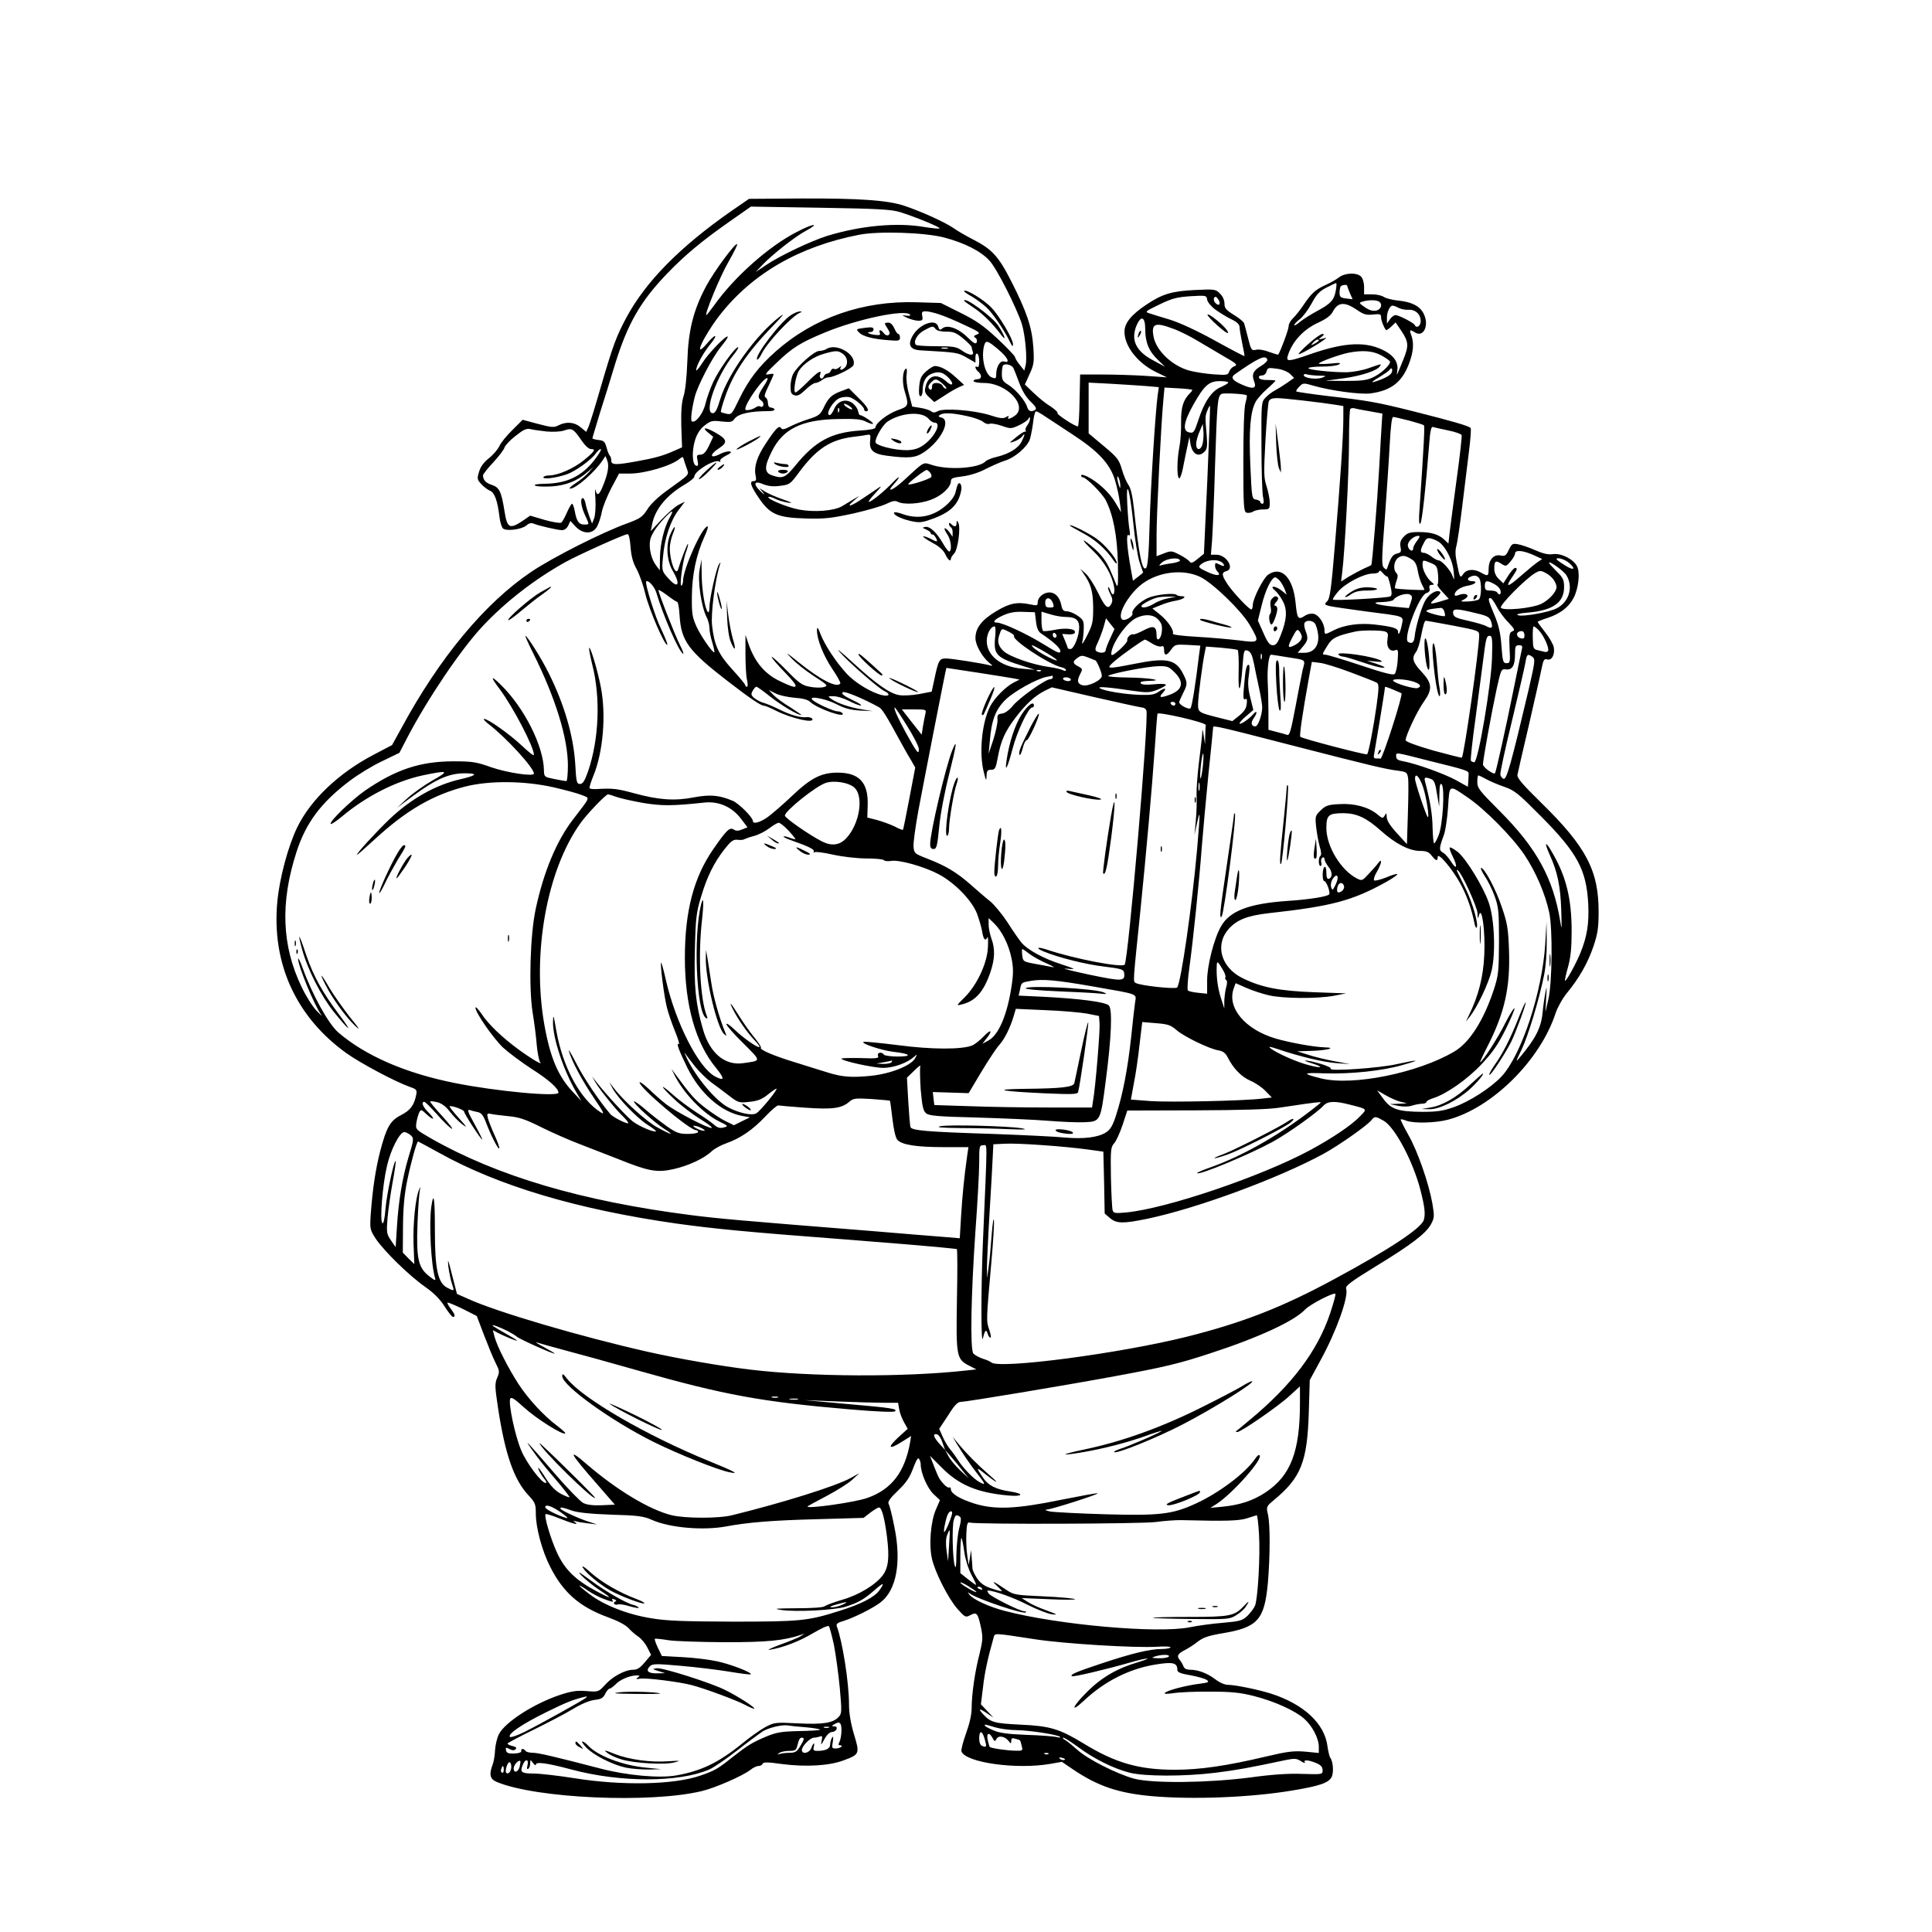<?xml version="1.0" standalone="no"?>
<!DOCTYPE svg PUBLIC "-//W3C//DTD SVG 20010904//EN"
 "http://www.w3.org/TR/2001/REC-SVG-20010904/DTD/svg10.dtd">
<svg version="1.0" xmlns="http://www.w3.org/2000/svg"
 width="1024pt" height="1024pt" viewBox="0 0 1024 1024"
 preserveAspectRatio="xMidYMid meet">
<g transform="translate(0,1024) scale(0.1,-0.1)"
fill="#000000" stroke="none">
<path d="M3877 9122 c-274 -191 -454 -374 -557 -565 -53 -99 -71 -147 -135
-366 -30 -105 -60 -202 -67 -216 l-11 -24 -29 24 c-33 28 -75 32 -117 11 -24
-13 -36 -12 -109 7 l-82 22 -55 -55 c-31 -30 -62 -69 -69 -86 -8 -16 -32 -45
-55 -63 -27 -21 -45 -46 -52 -72 -11 -36 -10 -41 12 -65 13 -14 34 -30 46 -35
24 -9 40 -53 50 -136 3 -29 12 -58 19 -64 19 -16 100 -5 124 16 12 11 26 15
37 10 30 -12 126 -34 151 -35 14 0 26 9 34 25 l11 24 27 -29 c40 -43 93 -42
115 0 9 17 20 51 25 78 5 26 28 82 50 125 l41 77 57 0 c81 0 222 42 264 78 15
12 18 12 21 1 2 -8 9 -30 16 -49 13 -40 23 -28 -104 -120 -47 -34 -87 -72
-104 -100 -26 -40 -37 -48 -107 -74 -131 -47 -392 -179 -507 -256 -247 -166
-488 -456 -691 -832 l-48 -87 -99 -52 c-183 -96 -331 -236 -403 -383 -48 -98
-94 -268 -106 -394 -31 -328 99 -612 366 -804 76 -54 258 -151 337 -179 35
-12 38 -16 33 -42 -11 -55 -31 -82 -80 -107 -58 -30 -77 -63 -111 -192 -25
-98 -40 -200 -50 -334 -5 -78 -4 -82 27 -130 44 -65 176 -195 262 -255 47 -33
79 -66 103 -104 19 -30 39 -55 44 -55 15 0 10 15 -12 44 -12 15 -19 29 -17 32
3 2 38 -13 80 -33 l75 -38 38 -100 c21 -55 48 -121 61 -147 22 -43 23 -49 9
-81 -13 -31 -12 -48 5 -161 37 -243 84 -378 159 -459 38 -41 41 -49 41 -99 0
-75 33 -198 76 -282 69 -137 156 -213 307 -268 50 -18 92 -40 108 -57 14 -16
38 -36 53 -46 15 -10 36 -35 47 -57 l20 -39 -33 -39 c-25 -30 -40 -40 -62 -40
-43 0 -110 -36 -149 -80 -35 -38 -35 -38 -99 -33 -51 4 -78 0 -142 -21 -139
-47 -289 -144 -322 -208 -9 -18 -18 -55 -20 -83 -1 -28 -7 -63 -13 -78 -20
-53 -14 -77 23 -92 208 -87 813 -114 1086 -48 71 17 215 80 257 112 14 12 34
21 44 21 9 0 19 5 21 12 3 9 28 9 105 -2 125 -16 249 -9 325 20 84 31 86 35
54 139 -17 58 -26 111 -26 157 0 116 -35 337 -65 415 -4 12 5 19 37 28 54 17
153 66 195 98 85 65 112 215 73 402 -11 58 -25 112 -30 120 -6 11 7 30 50 71
44 42 62 70 80 118 16 43 26 59 31 50 5 -7 9 -20 9 -29 0 -46 35 -126 67 -157
l35 -33 -22 -51 c-27 -63 -37 -183 -21 -257 16 -74 88 -215 137 -270 40 -44
42 -45 68 -31 33 17 39 11 56 -69 10 -49 9 -66 -8 -136 -25 -95 -42 -217 -42
-289 0 -33 -11 -82 -30 -134 -16 -45 -27 -87 -24 -95 22 -59 291 -97 470 -66
l62 11 59 -40 c131 -89 241 -126 418 -142 218 -19 524 -7 745 30 144 24 191
40 208 71 12 24 8 84 -8 104 -4 6 -10 32 -14 59 -15 121 -126 224 -301 280
-67 21 -189 46 -226 46 -18 0 -45 12 -67 29 -42 32 -91 51 -134 51 -18 0 -31
6 -35 17 -3 10 -13 26 -20 35 -18 21 -11 33 30 54 18 9 48 29 67 44 27 21 57
31 128 43 188 31 224 71 242 267 12 142 13 312 0 365 -9 39 -8 41 33 75 143
119 176 202 184 465 l5 170 57 105 c84 153 150 337 136 380 -5 15 25 37 155
117 189 115 268 175 295 225 18 34 18 42 7 109 -19 107 -78 278 -128 365 -24
43 -42 79 -40 81 2 2 15 -1 30 -7 40 -15 153 -12 219 5 234 61 490 314 572
565 10 30 37 79 61 108 65 79 110 159 140 247 22 66 27 98 27 180 1 220 -66
347 -303 579 -102 100 -131 134 -127 150 2 12 29 129 60 261 30 132 61 266 67
298 10 49 14 57 30 52 25 -8 43 27 35 66 -4 16 -24 52 -46 79 -21 27 -39 51
-39 54 0 2 24 12 53 21 68 23 112 57 138 107 26 51 35 134 17 168 -20 37 -83
69 -127 63 -25 -4 -53 3 -94 21 -32 14 -72 28 -90 31 -30 6 -34 3 -50 -29 -15
-32 -20 -35 -45 -30 -36 7 -62 -24 -62 -73 0 -37 -4 -39 -40 -18 -37 21 -76
19 -94 -7 -17 -24 -18 -24 -35 62 -8 37 -8 66 -2 85 5 17 19 111 31 210 12 99
28 231 36 293 8 63 12 118 9 123 -7 11 -98 37 -300 88 -200 50 -240 57 -449
81 -93 11 -172 23 -175 25 -3 3 4 15 16 26 19 20 22 20 74 5 93 -27 250 -48
304 -41 109 15 167 60 204 160 23 61 26 109 11 149 -11 29 -8 31 20 14 46 -29
77 40 45 101 -20 39 -63 61 -134 68 -31 3 -65 12 -76 19 -11 8 -39 14 -62 14
l-43 0 0 39 c0 23 -7 46 -16 55 -22 23 -86 20 -117 -4 -14 -11 -45 -29 -68
-39 -56 -25 -77 -44 -119 -106 -18 -27 -44 -60 -57 -72 -13 -12 -23 -31 -23
-43 0 -17 -45 -137 -55 -149 -2 -2 -24 5 -49 14 -25 10 -56 15 -69 11 -23 -5
-26 -2 -42 62 -9 37 -19 73 -21 79 -2 7 -26 27 -54 44 -42 26 -50 36 -50 60 0
18 -9 39 -24 53 -22 23 -27 24 -132 19 -123 -6 -173 -21 -257 -77 -81 -54
-117 -98 -117 -144 0 -77 69 -165 165 -213 l60 -29 -115 8 c-63 4 -167 7 -230
7 l-115 0 -3 -137 c-1 -76 -5 -138 -9 -138 -16 0 -112 63 -108 70 3 5 -14 21
-37 36 -24 14 -64 47 -89 71 l-47 45 25 55 c23 50 25 64 20 142 -7 105 -34
187 -117 350 -68 134 -103 171 -205 223 -33 17 -79 43 -101 59 -47 32 -168 87
-260 118 -90 30 -238 40 -547 39 l-277 -2 -93 -64z m893 -6 c77 -24 210 -78
210 -86 0 -4 -37 0 -82 7 -145 25 -336 7 -513 -47 -86 -27 -251 -105 -325
-155 l-55 -37 35 37 c53 56 173 150 230 181 83 45 39 40 -48 -6 -148 -76 -330
-238 -436 -387 -21 -29 -40 -53 -42 -53 -12 0 73 207 117 282 28 49 49 91 46
94 -9 9 -123 -145 -165 -224 -67 -126 -94 -233 -99 -397 -3 -84 -11 -158 -20
-185 -10 -32 -14 -78 -12 -158 l4 -113 -43 -19 c-56 -25 -101 -38 -197 -55
-109 -20 -135 -20 -135 3 0 10 -3 22 -7 26 -5 4 -13 24 -18 44 -9 32 -15 37
-43 40 -17 2 -32 6 -32 9 0 3 18 62 39 132 22 69 59 187 81 261 67 215 134
332 274 478 96 100 186 175 336 280 l110 77 367 -6 c306 -5 377 -9 423 -23z
m235 -135 c109 -29 195 -73 240 -123 39 -42 144 -251 171 -335 18 -60 29 -182
20 -219 l-7 -28 -24 30 c-13 16 -24 34 -25 41 0 6 -42 50 -92 97 -74 69 -114
97 -197 138 l-104 52 -128 4 c-285 9 -544 -81 -747 -260 -91 -81 -144 -150
-195 -255 -37 -78 -41 -82 -66 -76 -14 3 -28 7 -30 9 -2 2 6 34 19 71 43 131
118 243 258 387 54 56 64 70 34 47 -126 -97 -274 -303 -315 -438 -16 -54 -26
-73 -39 -73 -50 0 20 198 109 308 19 23 30 42 25 42 -16 0 -100 -117 -131
-183 -16 -34 -35 -87 -42 -117 -12 -52 -53 -105 -72 -93 -8 5 -1 64 15 128 15
61 95 214 140 268 22 27 38 50 35 53 -8 9 -105 -91 -136 -142 -17 -26 -31 -43
-31 -36 0 23 35 88 73 135 47 58 32 63 -17 5 -76 -88 -19 37 66 148 173 223
423 368 743 430 104 20 347 12 450 -15z m2075 -281 c-9 -51 -27 -70 -100 -109
-33 -18 -73 -43 -90 -57 -16 -14 -30 -22 -30 -17 0 5 13 19 29 31 16 12 44 49
62 82 26 49 42 66 78 85 25 13 49 24 52 25 4 0 3 -18 -1 -40z m60 26 c0 -2 6
-19 14 -38 l15 -34 -35 4 c-29 4 -34 8 -34 31 0 15 3 31 7 34 7 7 33 10 33 3z
m-697 -128 c23 -16 61 -40 85 -51 29 -14 42 -27 42 -41 0 -12 7 -50 14 -86 8
-36 13 -66 12 -67 -2 -2 -72 35 -157 82 -94 52 -187 95 -239 111 -47 14 -96
29 -110 34 -23 7 -18 11 55 46 68 33 93 39 165 44 83 5 85 4 88 -18 2 -13 21
-36 45 -54z m20 30 c-3 -6 -12 -3 -20 5 -9 9 -12 20 -8 28 6 9 11 8 21 -6 7
-10 11 -22 7 -27z m841 16 c26 -10 19 -43 -9 -50 -18 -4 -36 1 -60 17 -33 23
-34 24 -12 31 30 8 62 9 81 2z m-114 -45 c37 -26 52 -30 88 -26 37 4 42 2 42
-15 0 -17 15 -54 26 -67 2 -3 15 6 28 18 l23 22 32 -47 c37 -56 38 -78 10
-147 -38 -94 -38 -95 -33 -62 6 41 -14 75 -61 102 -98 55 -212 51 -397 -13
-117 -41 -132 -42 -123 -11 23 76 83 141 162 177 43 20 66 37 77 58 27 51 62
54 126 11z m223 9 c12 -6 35 -11 51 -10 37 3 66 -23 66 -60 0 -26 -23 -41 -32
-20 -5 11 -85 52 -101 52 -8 0 -22 -10 -30 -22 l-16 -23 0 28 c-1 32 15 67 30
67 6 0 20 -5 32 -12z m-2436 -34 c26 -8 88 -34 136 -57 78 -36 86 -42 65 -50
-17 -6 -19 -10 -9 -17 8 -4 11 -15 8 -24 -5 -12 -16 -6 -51 28 -48 47 -106 67
-132 45 -12 -10 -16 -8 -21 9 -11 45 -95 18 -133 -43 -32 -52 -18 -79 41 -82
192 -11 194 -11 242 -38 l47 -27 0 27 c0 15 4 24 10 20 6 -3 10 -22 10 -41 0
-21 -4 -33 -10 -29 -16 10 -12 -11 5 -25 21 -18 19 -40 -5 -40 -11 0 -20 -4
-20 -10 0 -5 25 -10 56 -10 121 0 235 -123 162 -174 -26 -18 -42 -21 -33 -5 5
6 0 6 -12 -1 -15 -10 -33 -8 -88 10 -84 26 -241 38 -274 21 -16 -9 -26 -9 -36
-1 -7 6 -32 14 -56 18 l-44 7 -17 65 c-11 38 -16 81 -13 103 3 22 2 36 -4 33
-17 -11 -21 -72 -6 -120 23 -75 21 -80 -37 -100 -53 -19 -118 -69 -118 -92 0
-7 -29 -13 -82 -16 -152 -10 -238 -57 -342 -185 -54 -66 -68 -72 -125 -52 -41
14 -41 46 0 127 59 119 159 168 351 171 91 2 123 -1 148 -14 18 -9 34 -14 37
-11 5 5 -56 46 -69 46 -4 0 -8 10 -10 21 -2 12 -15 31 -29 42 -36 26 -79 13
-98 -31 -8 -18 -18 -32 -23 -32 -27 0 16 75 52 90 15 6 38 8 52 5 27 -7 78
-50 78 -65 0 -6 5 -10 10 -10 22 0 8 25 -41 72 l-50 50 -43 -16 c-50 -19 -66
-35 -92 -90 -16 -33 -27 -41 -74 -56 -30 -9 -75 -27 -99 -39 -35 -18 -45 -20
-52 -9 -10 15 -29 -4 -83 -87 -43 -65 -60 -118 -52 -161 6 -27 4 -34 -9 -34
-24 0 -18 -23 26 -88 59 -88 100 -106 249 -110 99 -3 134 1 251 26 75 17 155
40 178 52 31 15 46 18 60 10 32 -16 116 -11 175 11 57 21 106 67 106 99 0 15
11 19 61 25 39 5 85 19 123 39 34 17 79 37 101 44 53 15 121 74 134 115 5 17
13 58 17 90 3 31 10 57 15 57 5 0 28 -13 51 -29 24 -15 88 -58 143 -94 135
-88 197 -154 224 -240 11 -37 23 -90 26 -119 l7 -53 -31 52 c-31 52 -91 108
-148 137 -19 9 -33 12 -33 6 0 -5 4 -10 9 -10 18 0 103 -85 122 -122 39 -77
60 -185 64 -333 2 -106 1 -134 -8 -115 -5 14 -21 51 -35 83 -18 41 -42 73 -80
108 -73 64 -79 56 -8 -11 58 -55 100 -127 111 -192 6 -40 -9 -53 -20 -17 -4
11 -9 18 -12 16 -2 -3 3 -19 12 -36 12 -24 13 -36 5 -52 -17 -32 -32 -19 -71
61 -20 41 -49 86 -65 100 l-28 25 17 -25 c40 -57 50 -95 51 -180 0 -77 -3 -91
-33 -150 -18 -36 -29 -51 -25 -35 4 17 8 50 8 75 1 39 -3 46 -33 67 -19 13
-44 23 -57 23 -17 0 -24 7 -29 33 -9 42 -32 67 -63 67 -31 0 -62 -26 -62 -53
0 -17 -4 -18 -37 -11 -71 15 -110 8 -182 -35 -77 -46 -111 -89 -111 -143 0
-37 35 -99 73 -131 21 -17 21 -18 2 -13 -45 11 -202 36 -232 36 -35 0 -40 -10
-63 -121 l-12 -55 -68 -13 c-38 -7 -85 -9 -106 -5 -50 9 -123 61 -246 174 -57
52 -88 78 -70 57 43 -51 209 -196 238 -209 35 -16 29 -31 -8 -23 -58 12 -148
67 -193 117 -57 63 -114 150 -136 207 -15 38 -18 41 -19 20 0 -47 33 -132 81
-204 26 -38 45 -73 43 -77 -17 -27 -105 18 -224 114 -65 53 -70 55 -35 19 22
-24 75 -66 118 -94 76 -49 78 -52 52 -59 -15 -4 -48 -3 -73 2 -40 7 -57 19
-124 88 -43 44 -78 75 -78 70 0 -6 32 -43 72 -84 80 -83 74 -94 -27 -45 -81
38 -134 101 -167 196 l-17 50 0 -100 c0 -55 3 -117 8 -137 5 -22 5 -38 0 -38
-5 0 -9 4 -9 8 0 5 -31 43 -70 85 -73 81 -94 127 -106 232 -7 64 16 241 41
320 6 18 5 18 -5 3 -14 -23 -50 -183 -50 -227 0 -20 -4 -31 -8 -25 -16 17 -32
115 -33 197 l-1 82 -10 -55 c-11 -60 9 -196 37 -251 8 -15 15 -41 15 -57 0
-16 7 -51 15 -77 8 -27 13 -50 11 -52 -7 -7 -70 83 -94 135 -23 51 -26 69 -25
162 1 114 23 220 67 317 14 29 21 53 16 53 -28 0 -130 -227 -130 -290 0 -10
-4 -21 -8 -24 -12 -7 5 123 22 173 9 24 15 46 12 48 -3 3 -38 -87 -52 -135
-12 -39 -44 43 -44 111 0 21 7 54 15 74 20 48 12 54 -10 6 -27 -56 -22 -142 9
-196 46 -77 30 -102 -24 -40 -32 36 -33 38 -26 112 8 97 39 190 82 247 l34 45
-32 -16 c-18 -9 -59 -44 -91 -78 l-58 -62 7 35 c15 81 78 157 177 214 26 16
47 33 47 40 0 29 108 94 132 80 6 -4 8 -3 5 3 -3 5 11 18 31 28 26 13 32 20
20 22 -9 2 -30 -3 -47 -11 -60 -32 -65 -7 -6 31 42 28 38 45 -20 78 -53 31
-80 33 -42 2 l27 -22 -22 -47 c-17 -35 -29 -47 -45 -48 -20 0 -22 -4 -16 -31
5 -25 3 -31 -8 -27 -21 7 -23 81 -4 139 11 33 28 58 51 75 31 24 40 26 89 20
46 -5 56 -3 67 13 20 28 81 42 186 42 18 0 30 5 27 10 -4 5 -13 9 -21 9 -8 0
-14 10 -14 24 0 13 -6 26 -12 29 -10 3 -5 20 15 61 15 31 27 59 27 62 0 4 -12
3 -27 0 -24 -5 -16 5 45 63 80 77 126 106 250 157 174 73 436 128 456 95 3 -4
-7 -6 -22 -4 -25 4 -24 3 7 -12 18 -8 45 -15 58 -15 22 0 25 4 21 25 -4 21 -1
25 18 25 13 0 45 -7 71 -16z m1093 -79 c0 -70 20 -118 68 -163 l37 -36 -63 34
c-91 48 -120 108 -88 185 24 56 46 46 46 -20z m147 3 c32 -11 90 -40 128 -63
39 -23 103 -61 144 -85 65 -37 72 -44 54 -51 -12 -4 -24 -17 -28 -28 -6 -19
-12 -20 -83 -15 -42 3 -100 12 -129 20 -90 25 -175 105 -189 180 -13 69 8 78
103 42z m-1258 -2 c7 -9 30 -14 56 -14 37 1 52 -5 90 -36 25 -21 45 -41 45
-46 0 -5 3 -15 6 -24 9 -24 -22 -20 -59 7 -28 19 -44 22 -134 22 -56 0 -104 3
-108 7 -17 16 7 58 43 77 45 24 47 25 61 7z m332 -108 c50 -42 66 -75 31 -64
-21 7 -42 -28 -42 -69 0 -21 -3 -23 -22 -16 -37 13 -59 104 -42 169 9 31 18
28 75 -20z m-268 5 c-7 -2 -21 -2 -30 0 -10 3 -4 5 12 5 17 0 24 -2 18 -5z
m2297 -36 c24 -13 45 -28 47 -33 5 -16 -47 -65 -92 -85 -31 -15 -63 -18 -145
-18 l-105 1 97 13 c94 13 178 41 192 64 9 14 10 14 -59 -10 -33 -12 -85 -21
-115 -22 -78 -1 -211 13 -205 22 2 5 35 8 73 8 38 0 77 5 88 11 15 9 5 10 -43
5 -35 -3 -63 -3 -63 0 0 8 107 47 155 57 76 15 130 11 175 -13z m-603 -23 c2
-6 -12 -21 -32 -33 -43 -25 -52 -45 -38 -82 15 -38 -4 -44 -61 -19 -54 23 -66
39 -40 57 124 87 162 104 171 77z m-1346 -44 c4 -8 18 -44 31 -79 15 -41 36
-76 60 -99 27 -26 34 -38 25 -44 -21 -13 -35 -9 -43 15 -10 34 -61 93 -99 117
-30 18 -35 27 -35 59 0 21 3 41 7 45 11 11 45 2 54 -14z m1466 -31 l22 -22
-37 -26 c-20 -14 -49 -32 -64 -40 -15 -8 -38 -25 -50 -38 -23 -24 -23 -28 -22
-256 0 -128 4 -249 8 -269 6 -26 5 -38 -3 -38 -6 0 -11 4 -11 9 0 5 -10 11
-22 13 -23 3 -23 7 -31 183 -8 186 0 282 28 335 8 15 35 46 60 68 25 22 45 42
45 44 0 3 -19 4 -41 4 -25 -1 -44 4 -46 12 -3 7 4 12 15 12 12 0 22 9 25 21 5
20 10 21 53 15 28 -3 57 -15 71 -27z m539 6 c-6 -15 -44 -35 -96 -50 -14 -3
-2 7 27 24 28 17 55 35 58 41 10 16 19 4 11 -15z m-388 -16 c44 -1 45 -1 19
-11 -32 -11 -97 -2 -97 14 0 5 7 7 16 4 9 -3 37 -6 62 -7z m-2942 -59 c-30
-46 -32 -58 -9 -75 17 -12 9 -40 -8 -29 -5 3 -15 1 -22 -4 -18 -14 -57 -21
-57 -11 0 35 104 178 118 164 3 -3 -7 -23 -22 -45z m2464 23 c0 -5 -18 -15
-40 -25 -48 -20 -88 -79 -119 -176 -21 -63 -25 -69 -47 -64 -38 7 -31 54 21
147 58 103 83 125 141 125 24 0 44 -3 44 -7z m-437 -19 l69 -6 -6 -42 c-12
-86 -37 -479 -43 -689 -4 -158 -10 -220 -19 -228 -20 -17 -37 65 -64 316 -7
66 -17 109 -29 125 -10 14 -26 51 -35 83 -15 51 -24 63 -96 123 l-80 67 0 135
0 134 118 -6 c64 -4 148 -9 185 -12z m246 -20 c2 -2 -4 -10 -13 -19 -35 -36
-47 -74 -46 -153 1 -42 -3 -101 -9 -131 -13 -66 -14 -158 -2 -166 5 -3 14 20
20 50 6 30 16 81 23 113 l12 57 6 -39 c10 -54 43 -72 75 -39 13 13 15 29 11
82 -9 103 -9 104 3 135 6 16 13 27 14 25 2 -2 -5 -179 -14 -394 l-18 -390 -33
-27 c-27 -22 -35 -25 -43 -14 -6 8 -30 24 -53 36 -41 21 -45 22 -83 7 l-39
-15 0 111 c0 112 24 594 36 717 l6 66 72 -4 c39 -2 73 -6 75 -8z m289 -29 c2
-2 -1 -20 -7 -42 -7 -22 -11 -147 -11 -306 0 -238 2 -268 16 -274 9 -3 25 -1
35 5 10 7 35 12 54 12 33 0 35 2 35 36 0 19 -8 58 -17 87 -15 45 -15 72 -6
241 6 105 14 199 18 209 5 12 18 17 44 17 34 0 234 -23 314 -36 l37 -6 0 -66
c0 -91 -17 -343 -45 -674 -19 -229 -26 -281 -41 -295 -16 -16 -15 -18 12 -25
16 -4 101 -16 189 -28 218 -28 204 -23 195 -71 -8 -41 -20 -64 -20 -37 0 18
-29 27 -125 38 -80 9 -160 -2 -217 -31 -46 -24 -48 -24 -48 1 0 35 -29 79 -55
86 -16 4 -35 0 -51 -11 -34 -22 -39 -13 -47 69 -13 135 -75 199 -146 150 -26
-19 -81 -128 -81 -161 0 -13 -4 -23 -8 -23 -12 0 -97 90 -126 134 -31 47 -33
62 -6 69 46 12 1 87 -53 87 l-29 0 6 73 c3 39 11 221 16 402 11 332 13 364 34
377 9 7 125 0 134 -7z m-2102 -60 c10 -8 14 -15 8 -15 -5 0 -19 7 -30 15 -10
8 -14 15 -8 15 5 0 19 -7 30 -15z m-59 -27 c-3 -8 -6 -5 -6 6 -1 11 2 17 5 13
3 -3 4 -12 1 -19z m2814 2 l66 -12 -3 -46 c-2 -26 -8 -135 -14 -242 -11 -194
-37 -510 -42 -515 -2 -2 -19 -10 -38 -18 -19 -9 -55 -28 -79 -42 l-43 -27 6
48 c14 112 36 530 36 689 0 95 3 175 7 178 4 4 14 5 22 3 9 -3 46 -10 82 -16z
m-2339 -40 c9 -11 23 -20 32 -20 39 0 -1 -79 -62 -121 -25 -17 -50 -24 -84
-25 -67 -1 -168 25 -168 43 0 26 40 93 65 109 73 48 183 55 217 14z m202 15
c38 -8 77 -22 87 -31 10 -9 26 -14 35 -10 9 3 38 -2 64 -11 46 -16 50 -16 89
2 23 10 46 26 51 34 8 14 9 14 9 1 0 -8 -6 -24 -14 -34 -8 -10 -12 -23 -9 -28
3 -5 2 -7 -3 -6 -5 2 -26 -12 -48 -30 -38 -31 -39 -32 -10 -22 17 6 36 18 43
27 16 23 15 8 -3 -27 -18 -36 -66 -65 -130 -81 -27 -6 -54 -17 -60 -23 -32
-37 -189 -49 -280 -22 -56 17 -39 26 -158 -83 -56 -51 -92 -64 -50 -18 38 42
35 52 -3 12 -46 -48 -115 -105 -129 -105 -5 0 11 21 35 47 25 26 35 40 23 32
-11 -8 -49 -33 -83 -56 -69 -48 -102 -57 -55 -17 l30 26 -29 -17 c-16 -10 -45
-27 -63 -38 -43 -25 -146 -33 -227 -18 -61 11 -173 57 -163 67 3 3 18 -1 34
-9 15 -8 46 -17 68 -21 31 -4 24 0 -28 18 -37 13 -80 32 -95 42 l-27 17 20
-24 c11 -14 5 -11 -14 7 -42 40 -34 59 16 37 26 -10 52 -13 88 -8 50 6 54 9
99 70 93 126 167 175 291 190 28 3 59 8 70 10 19 4 20 0 17 -31 -6 -49 16 -70
86 -79 121 -16 155 -12 202 20 90 62 142 169 89 182 -16 4 -17 8 -7 14 19 13
64 11 142 -6z m2344 -24 c41 -11 76 -22 79 -25 5 -5 0 -104 -23 -441 -5 -62
-3 -87 4 -80 9 9 28 181 48 433 4 55 10 82 18 79 6 -2 42 -10 80 -18 37 -7 70
-19 73 -25 2 -7 -9 -110 -26 -231 -16 -120 -33 -246 -37 -281 l-7 -63 -21 20
c-31 29 -70 41 -135 41 -48 0 -61 -4 -81 -25 -17 -18 -21 -31 -17 -54 5 -25 3
-30 -19 -35 -23 -6 -32 -20 -49 -70 -5 -17 -8 -18 -20 -5 -13 12 -12 47 5 264
10 138 22 314 26 393 5 93 11 142 18 142 6 0 44 -9 84 -19z m-1093 -118 c-7
-40 -35 -46 -35 -6 0 14 8 44 18 66 l17 40 3 -33 c2 -19 1 -49 -3 -67z m-3478
60 c35 -3 74 -1 92 5 42 15 50 10 90 -48 21 -31 41 -50 53 -50 28 0 20 -12
-37 -59 -54 -44 -138 -81 -185 -81 -17 0 -30 -5 -30 -10 0 -12 67 -3 124 16
47 17 128 75 155 112 11 15 22 24 26 21 3 -4 -13 -29 -35 -58 -68 -86 -145
-123 -261 -125 -44 -1 -62 -4 -52 -10 9 -5 48 -6 87 -4 76 5 138 30 191 77
l30 26 -25 -29 c-14 -16 -45 -42 -69 -57 -25 -16 -38 -29 -29 -29 30 0 129 86
171 149 l16 24 10 -25 c10 -28 3 -70 -24 -135 -19 -48 -31 -54 -39 -20 -3 12
-3 -10 0 -50 2 -39 -1 -84 -7 -100 l-11 -28 -15 40 c-8 22 -17 52 -20 68 -3
15 -9 27 -14 27 -15 0 -10 -43 11 -89 25 -54 25 -51 -5 -51 -27 0 -39 17 -49
73 -4 20 -10 37 -14 37 -4 0 -16 -21 -27 -46 -11 -25 -24 -49 -30 -54 -5 -4
-45 2 -87 14 l-78 23 -42 -29 c-67 -44 -80 -37 -94 52 -17 106 -27 126 -67
140 -32 10 -47 26 -47 51 0 5 24 36 54 68 30 32 57 68 60 79 4 12 30 40 59 62
40 32 57 40 77 36 14 -4 53 -9 87 -13z m2033 -218 c6 -8 9 -18 6 -23 -7 -11
-115 -46 -122 -39 -5 4 85 75 97 76 4 1 12 -6 19 -14z m1008 -70 c0 -16 -2
-15 -8 5 -11 34 -11 60 0 35 5 -11 8 -29 8 -40z m69 -200 c8 -82 23 -175 33
-205 l19 -55 -27 -22 -27 -21 -11 61 c-21 116 -26 190 -13 181 9 -5 10 1 6 26
-4 18 -9 78 -12 134 -8 151 13 86 32 -99z m-2457 33 c-29 -51 -51 -139 -52
-213 l-1 -68 -18 24 c-27 34 -41 93 -33 137 5 24 25 58 57 95 55 63 76 74 47
25z m-208 -157 c4 -50 13 -83 32 -117 15 -27 36 -87 47 -134 19 -80 104 -278
116 -267 2 3 -12 39 -32 81 -32 64 -88 244 -80 254 9 11 43 -26 53 -57 37
-125 119 -312 142 -326 6 -4 -1 17 -16 46 -27 53 -114 276 -114 291 0 4 21 -8
46 -27 25 -19 49 -35 53 -35 5 0 11 -33 13 -74 9 -134 46 -185 256 -347 114
-88 174 -129 190 -129 7 0 36 -12 65 -27 82 -41 208 -70 192 -42 -4 5 -17 9
-28 8 -34 -4 -87 11 -147 41 -30 15 -66 30 -80 34 -14 3 -36 14 -49 24 -20 16
-22 22 -12 40 7 12 15 22 20 22 5 0 37 -23 72 -51 58 -46 147 -99 166 -99 4 0
-22 18 -58 41 -37 22 -77 52 -90 66 l-24 26 35 -18 c19 -10 64 -20 100 -23 44
-3 72 -10 85 -23 38 -35 187 -87 171 -60 -4 6 -16 11 -28 11 -20 0 -115 43
-132 61 -24 23 68 7 125 -22 46 -24 78 -32 128 -35 l66 -3 -55 9 c-65 10 -132
33 -163 55 -21 15 -21 15 11 15 18 0 55 -11 82 -25 27 -14 55 -25 62 -24 7 0
-3 8 -22 18 -69 33 -82 43 -73 52 8 8 106 -32 193 -80 15 -8 39 -46 104 -166
21 -38 49 -89 63 -111 l24 -42 -31 -163 c-17 -89 -32 -164 -34 -167 -2 -2 -23
6 -45 18 -23 11 -64 26 -93 34 l-51 13 2 69 c3 117 -46 169 -159 169 -88 0
-143 -29 -245 -126 -44 -42 -100 -90 -124 -108 -43 -31 -81 -41 -81 -21 0 18
-75 93 -107 106 -72 30 -119 34 -205 18 -102 -20 -187 -14 -318 22 -89 24
-112 27 -197 22 -18 -1 -35 1 -38 4 -3 2 6 32 20 66 52 127 68 321 40 468 -16
85 -55 217 -62 210 -3 -2 5 -42 16 -88 45 -175 36 -396 -22 -566 -18 -51 -28
-67 -43 -67 -17 0 -20 10 -25 105 -9 150 -59 320 -142 485 -38 77 -113 195
-122 195 -3 0 16 -42 41 -92 117 -234 184 -449 184 -595 0 -46 -4 -83 -8 -83
-5 0 -33 5 -63 11 -54 11 -55 11 -56 47 -2 128 -105 332 -228 452 -55 54 -58
46 -6 -23 72 -97 181 -306 181 -348 0 -7 -28 15 -63 48 -63 60 -180 143 -201
143 -6 -1 5 -13 24 -28 94 -72 240 -232 240 -262 0 -17 -140 4 -225 33 -81 29
-101 32 -205 32 -175 -1 -303 -44 -465 -155 -74 -52 -192 -166 -182 -177 3 -3
30 15 59 39 128 108 288 189 431 219 134 28 141 24 50 -27 -45 -26 -106 -69
-135 -96 l-53 -49 75 56 c138 102 207 131 305 126 49 -2 33 -13 -45 -31 -132
-30 -262 -104 -375 -211 -74 -71 -182 -189 -172 -189 3 0 47 39 98 86 165 151
304 231 474 275 129 33 316 31 470 -4 61 -14 128 -32 149 -41 44 -18 49 -4
-46 -128 -88 -114 -156 -277 -199 -477 -29 -137 -37 -413 -16 -547 9 -54 19
-133 22 -174 4 -41 12 -82 18 -90 16 -19 -48 19 -115 68 -87 64 -158 132 -194
186 -19 28 -34 43 -34 35 0 -26 93 -160 146 -211 27 -25 95 -76 150 -112 93
-59 144 -105 144 -127 0 -24 -331 7 -550 51 -261 52 -474 145 -617 268 -52 45
-139 202 -189 342 -13 36 -24 57 -24 48 0 -37 86 -247 124 -299 6 -8 -6 3 -27
25 -21 22 -56 78 -78 124 -106 220 -114 448 -28 715 50 156 131 264 282 378
43 33 120 80 171 104 l93 45 43 83 c109 208 286 469 398 588 121 129 274 248
437 339 66 37 314 149 331 149 7 1 13 -26 16 -68z m4169 33 c-12 -15 -21 -33
-21 -41 0 -22 -25 -9 -28 14 -3 22 30 53 56 53 9 0 7 -8 -7 -26z m123 -12 c35
-32 67 -99 71 -153 4 -44 3 -49 -5 -25 -10 32 -58 86 -76 86 -6 0 -23 9 -37
20 -14 11 -32 20 -41 20 -20 0 -20 13 0 51 13 26 19 30 42 24 15 -4 35 -14 46
-23z m492 -63 l48 -22 -24 -16 c-13 -9 -51 -40 -83 -68 -80 -71 -94 -71 -45
-1 20 30 22 38 8 38 -5 0 -21 -18 -36 -41 l-26 -41 -24 23 c-15 14 -24 34 -24
54 0 42 7 47 37 27 25 -15 26 -15 49 12 13 15 24 34 24 42 0 20 39 18 96 -7z
m-640 -26 c14 -9 24 -29 28 -56 4 -23 13 -55 21 -71 8 -16 15 -30 15 -32 0 -4
-150 3 -156 8 -2 3 1 19 7 37 9 24 9 35 0 44 -19 19 -13 65 10 81 22 15 38 13
75 -11z m-1232 -2 c3 -5 -15 -12 -40 -16 -26 -3 -54 -9 -63 -12 -10 -3 -7 3 8
16 24 21 85 29 95 12z m231 -21 c8 -13 -1 -13 -26 0 -16 9 -19 7 -19 -8 0 -10
5 -23 11 -29 26 -26 0 -28 -50 -5 -44 20 -51 26 -40 37 33 32 106 35 124 5z
m1832 6 c40 -35 22 -42 -26 -10 -23 14 -41 28 -41 30 0 13 44 0 67 -20z m-733
0 c31 -13 34 -19 38 -63 2 -26 1 -49 -3 -51 -4 -2 8 -20 27 -40 l33 -36 -42
-13 c-61 -18 -66 -16 -28 16 20 17 30 31 23 35 -20 12 -61 -14 -80 -51 -21
-41 -50 -141 -54 -187 -3 -31 -15 -41 -35 -28 -28 18 59 249 98 259 14 4 19
12 16 24 -4 13 0 19 11 19 15 1 15 2 2 13 -26 20 -50 65 -50 92 0 29 0 29 44
11z m719 -66 c37 -62 13 -141 -52 -174 -39 -21 -180 -46 -204 -37 -14 5 2 10
49 14 134 11 194 53 194 135 0 38 -5 50 -40 84 -22 22 -40 42 -40 45 0 13 79
-43 93 -67z m-951 -5 c3 3 10 -18 17 -47 9 -39 9 -53 0 -59 -13 -8 -297 -24
-304 -17 -3 2 9 21 26 41 36 44 137 97 184 97 21 0 35 5 35 13 1 6 9 2 19 -10
10 -12 21 -20 23 -18z m882 -17 c9 -12 16 -30 16 -39 0 -25 -38 -68 -80 -89
-48 -24 -203 -39 -215 -21 -8 13 127 150 179 182 26 16 32 16 57 3 15 -7 35
-24 43 -36z m-1872 14 c67 -33 216 -177 261 -253 56 -96 55 -98 -57 -83 -52 6
-153 15 -225 19 -72 4 -128 11 -125 16 9 15 -25 67 -67 101 l-41 33 42 17 c23
10 60 21 81 24 41 7 64 24 31 24 -10 0 -22 3 -26 7 -12 12 -110 2 -151 -16
-46 -21 -89 -64 -83 -83 5 -14 -39 -41 -53 -32 -32 20 29 131 104 189 87 65
217 81 309 37z m1476 -4 c16 -16 15 -103 0 -115 -7 -5 -33 -10 -58 -11 -40 -1
-42 0 -22 10 41 21 14 41 -30 23 -11 -4 -18 -3 -18 3 0 20 32 42 71 48 40 7
54 24 19 24 -22 0 -27 15 -7 23 21 9 32 8 45 -5z m-1055 -16 c8 -9 20 -30 26
-45 l11 -29 -26 21 c-34 27 -69 29 -37 2 12 -10 31 -35 42 -57 25 -46 22 -98
-11 -181 -16 -41 -25 -53 -42 -53 -16 0 -28 15 -50 66 l-29 65 21 84 c19 78
52 145 71 145 4 0 15 -8 24 -18z m1136 -17 c16 -8 31 -23 34 -35 5 -21 -7 -28
-18 -10 -3 6 -19 10 -36 10 -24 0 -29 4 -29 25 0 29 10 31 49 10z m-441 -96
l-11 -32 -74 7 c-98 9 -138 24 -66 25 28 1 55 6 59 12 12 20 67 38 86 28 14
-8 15 -14 6 -40z m-1286 20 c-24 -4 -58 -17 -76 -29 -34 -20 -66 -26 -66 -12
0 9 56 39 85 45 11 3 38 5 60 5 l40 0 -43 -9z m-611 -26 c7 -20 5 -23 -16 -23
-20 0 -25 5 -25 26 0 32 29 30 41 -3z m2350 -15 c12 -24 39 -62 62 -85 35 -37
38 -43 23 -49 -16 -6 -18 -18 -15 -88 4 -76 3 -81 -16 -81 -18 0 -21 9 -27 92
-5 69 -15 111 -38 165 -33 79 -35 88 -20 88 5 0 19 -19 31 -42z m-276 -29 c4
-11 5 -22 3 -24 -6 -6 -98 18 -98 26 0 4 15 10 33 12 17 2 37 5 44 5 6 1 15
-7 18 -19z m164 -8 c65 -15 76 -21 84 -45 11 -34 5 -41 -25 -25 -12 7 -57 20
-98 29 -63 14 -75 20 -78 38 -4 28 15 28 117 3z m-2328 -45 c3 -32 12 -53 25
-62 71 -48 104 -79 104 -95 0 -16 -15 -9 -90 37 -87 54 -216 114 -246 114 -28
0 -13 18 34 39 34 15 63 20 107 18 l60 -2 6 -49z m156 24 c53 0 73 -15 73 -55
0 -45 -28 -115 -46 -115 -8 0 -14 2 -14 4 0 2 -7 20 -15 40 l-15 36 31 -2 c18
-2 34 2 36 9 7 20 -47 27 -105 15 -30 -6 -59 -9 -63 -6 -5 3 -9 27 -9 54 l0
48 47 -14 c25 -8 62 -14 80 -14z m492 -14 c17 -18 22 -33 19 -62 -3 -41 -28
-61 -28 -22 0 49 -15 55 -67 28 -26 -14 -51 -24 -56 -22 -14 4 -36 -18 -32
-31 2 -7 -17 -29 -41 -51 -32 -28 -44 -34 -44 -22 0 52 82 169 135 192 47 21
89 17 114 -10z m-255 -100 c-13 -28 -24 -57 -24 -63 0 -14 -28 -17 -48 -5 -9
6 -8 17 7 48 10 21 24 59 31 83 l12 44 22 -28 23 -29 -23 -50z m1085 80 c6 -7
14 -33 17 -57 8 -59 -21 -99 -73 -99 l-35 0 26 31 c29 34 31 45 16 85 -6 15
-9 33 -6 41 7 17 40 17 55 -1z m734 -12 c134 -26 137 -27 137 -52 0 -75 -80
-635 -92 -648 -2 -1 -70 16 -151 38 -93 27 -147 47 -147 55 0 24 63 158 97
204 47 66 44 98 -12 158 -47 50 -54 74 -30 105 8 10 19 44 25 75 15 75 20 91
28 91 4 0 69 -12 145 -26z m-2429 -66 c-8 -89 8 -105 151 -149 l60 -19 -69 6
c-111 10 -186 69 -186 147 0 38 21 77 42 77 5 0 6 -28 2 -62z m2884 39 c25
-27 55 -94 47 -107 -3 -5 -11 -7 -18 -5 -7 2 -23 6 -37 9 -23 5 -25 10 -26 66
-1 33 1 60 5 60 4 0 17 -10 29 -23z m-2783 -28 c-13 -20 181 -148 248 -165 15
-3 27 -10 27 -15 0 -6 -7 -6 -17 -1 -10 5 -40 12 -68 16 -91 12 -216 56 -247
86 -30 30 -34 53 -18 94 9 26 10 26 44 9 19 -9 33 -20 31 -24z m1525 -3 c0
-17 -13 -32 -37 -45 -38 -20 -41 -12 -14 39 23 44 27 48 39 33 6 -9 12 -22 12
-27z m437 28 c20 -6 22 -11 17 -43 -7 -41 13 -68 42 -57 14 6 16 -1 12 -54 -2
-33 -9 -65 -16 -72 -8 -8 -55 4 -181 46 -93 31 -177 56 -186 56 -19 0 -19 1
14 53 22 36 47 48 146 70 31 7 127 7 152 1z m743 -24 c0 -13 -5 -17 -20 -13
-22 6 -27 29 -7 36 18 6 27 -1 27 -23z m-2480 -1 c0 -5 -4 -9 -10 -9 -5 0 -10
7 -10 16 0 8 5 12 10 9 6 -3 10 -10 10 -16z m2308 -116 c-4 -142 -74 -553 -94
-553 -7 0 -15 4 -18 8 -3 5 8 107 25 228 16 120 34 257 40 304 15 121 18 130
35 130 13 0 15 -17 12 -117z m-1801 76 c18 -12 40 -18 48 -15 11 4 15 -2 15
-19 0 -33 14 -32 38 3 19 26 23 27 87 24 l67 -4 -7 -51 c-19 -161 -38 -273
-45 -281 -9 -9 -60 18 -60 32 0 4 9 25 20 47 25 49 25 56 0 105 -39 76 -87 86
-260 51 -148 -29 -152 -28 -100 17 40 34 150 112 159 112 2 0 19 -9 38 -21z
m-507 -86 c8 -8 -12 -2 -45 15 -33 16 -69 40 -80 52 -15 16 -4 13 45 -15 36
-20 72 -43 80 -52z m2465 50 c-4 -16 -24 -116 -46 -223 -34 -170 -89 -419 -95
-428 -6 -10 -64 31 -64 46 0 25 46 278 73 402 23 103 24 105 49 102 34 -4 48
21 48 82 0 40 3 46 21 46 18 0 20 -4 14 -27z m-1505 2 c4 -3 7 -56 5 -118 -3
-129 11 -106 21 35 6 82 8 86 28 79 15 -6 23 -23 32 -67 6 -32 19 -93 28 -134
9 -41 16 -86 16 -99 0 -39 -22 -101 -36 -101 -22 0 -26 19 -10 42 22 30 20 48
-2 22 -22 -26 -72 -59 -72 -48 0 5 16 23 37 40 l36 31 -16 65 c-12 47 -14 79
-8 117 4 28 5 54 1 56 -12 8 -19 -20 -26 -107 -6 -63 -4 -79 5 -74 9 6 12 -1
9 -24 -2 -24 -13 -41 -40 -63 l-36 -29 -68 17 c-111 28 -114 29 -114 72 0 38
24 221 36 277 l6 29 80 -6 c43 -4 83 -9 88 -12z m127 -47 c-3 -7 -5 -2 -5 12
0 14 2 19 5 13 2 -7 2 -19 0 -25z m-882 -8 c8 0 35 -65 35 -82 0 -23 -72 -58
-102 -50 -27 7 -31 23 -14 57 15 28 15 30 -9 43 -31 16 -31 26 -3 46 18 13 25
13 56 1 19 -8 36 -15 37 -15z m1004 19 c120 -19 110 -11 95 -71 -6 -29 -24
-120 -39 -201 -23 -121 -30 -147 -43 -142 -8 3 -33 10 -57 16 l-42 11 0 96 c0
53 -2 126 -4 162 -3 65 6 140 18 140 4 0 36 -5 72 -11z m1314 -1 c15 -12 13
-26 -22 -178 -91 -385 -115 -471 -131 -468 -8 2 -16 12 -18 23 -1 11 26 139
62 285 35 146 67 284 71 308 7 45 12 49 38 30z m-963 -82 c69 -26 131 -50 138
-55 11 -7 11 -28 -2 -122 -17 -119 -42 -249 -50 -257 -6 -5 -345 83 -354 93
-6 5 13 132 45 309 l16 88 41 -5 c23 -2 97 -25 166 -51z m-934 0 c53 -53 42
-95 -31 -120 -47 -17 -55 -13 -30 14 22 25 8 26 -25 3 -19 -14 -42 -18 -95
-16 -77 2 -192 20 -215 35 -18 11 46 6 171 -13 78 -11 91 -11 133 5 25 10 46
22 46 26 0 5 -29 7 -64 3 -42 -4 -66 -2 -70 6 -5 7 8 11 41 12 95 2 2 17 -111
18 -60 1 -106 4 -102 9 13 12 208 50 265 51 48 1 56 -2 87 -33z m-1045 -1 c90
-14 177 -28 193 -31 l30 -6 -30 -15 c-43 -22 -103 -82 -126 -127 -44 -85 -60
-249 -33 -351 11 -45 13 -47 14 -17 1 27 5 32 24 32 21 0 25 7 36 68 16 86 37
134 94 209 54 71 103 116 155 142 l37 18 230 -53 c127 -29 238 -53 248 -54 10
0 20 -7 23 -15 15 -38 -96 -1326 -115 -1348 -17 -17 -266 31 -410 79 -53 18
-67 11 -19 -9 77 -32 224 -69 320 -80 90 -11 103 -15 106 -32 6 -47 -6 -48
-184 -11 -93 20 -150 34 -126 32 23 -2 42 -3 42 -1 0 2 -30 13 -67 25 -92 29
-179 77 -209 114 -14 17 -48 66 -75 109 -28 42 -69 92 -91 110 -22 17 -69 58
-104 89 -74 65 -131 99 -229 137 -67 26 -70 28 -73 63 -2 20 10 107 26 194 27
144 146 754 148 754 0 0 74 -11 165 -25z m336 9 c-3 -3 -12 -4 -19 -1 -8 3 -5
6 6 6 11 1 17 -2 13 -5z m63 -34 c0 -5 -6 -10 -14 -10 -25 0 -165 -100 -197
-140 -20 -24 -42 -40 -58 -42 -22 -3 -26 -7 -24 -33 1 -16 -9 -64 -22 -105
l-25 -75 6 65 c9 114 31 170 84 222 47 45 168 112 220 121 14 2 26 5 28 6 1 0
2 -3 2 -9z m95 -10 c3 -5 -3 -10 -14 -10 -11 0 -23 5 -26 10 -3 6 3 10 14 10
11 0 23 -4 26 -10z m1807 -10 c43 -12 57 -27 32 -37 -17 -6 -121 24 -130 39
-7 11 54 10 98 -2z m-96 -46 c22 -9 40 -17 42 -19 9 -8 -100 -347 -111 -346
-4 1 -14 1 -23 1 -13 0 -15 6 -10 28 6 31 56 333 56 345 0 10 2 9 46 -9z
m-1156 -74 c0 -5 -4 -10 -9 -10 -6 0 -13 5 -16 10 -3 6 1 10 9 10 9 0 16 -4
16 -10z m-1422 -118 c34 -54 62 -109 62 -122 0 -33 -9 -21 -68 85 -46 85 -68
135 -59 135 2 0 32 -44 65 -98z m97 66 c-3 -13 -9 -43 -13 -67 l-7 -45 -53 67
-52 67 65 0 c63 0 65 -1 60 -22z m1486 -61 c-1 -4 -2 -28 -3 -54 l-1 -48 -7
45 c-6 40 -7 41 -8 12 -1 -19 -9 -86 -17 -150 -8 -64 -14 -144 -13 -177 2 -33
0 -94 -4 -135 l-7 -75 13 60 c18 82 18 66 1 -135 -26 -295 -86 -713 -106 -734
-9 -10 -197 10 -219 24 -15 9 -16 -8 24 380 31 305 62 654 77 870 6 91 12 170
14 177 4 12 257 -46 256 -60z m454 -107 c423 -109 504 -128 566 -135 43 -6 47
-8 52 -38 3 -18 2 -104 -1 -192 l-5 -159 -54 59 c-35 38 -53 67 -53 84 -1 23
-2 24 -11 8 -10 -16 -12 -16 -39 7 -46 38 -121 59 -201 54 -59 -3 -72 -7 -99
-33 -29 -28 -30 -31 -24 -90 4 -33 12 -79 19 -103 8 -24 9 -44 4 -48 -12 -7
-12 -54 0 -54 5 0 7 8 4 19 -3 10 0 22 6 25 6 4 11 1 11 -7 0 -8 9 -26 21 -41
22 -27 22 -57 2 -64 -9 -2 -13 8 -13 33 0 21 -4 34 -10 30 -12 -8 -13 -75 -1
-75 11 0 33 -59 26 -70 -7 -12 -110 -28 -220 -35 -205 -14 -308 -53 -354 -136
-37 -65 -73 -208 -73 -285 l0 -71 -47 5 c-25 2 -50 8 -55 12 -4 5 -1 59 8 122
19 138 52 453 66 643 6 77 22 249 35 382 14 133 25 245 25 249 0 10 36 2 415
-96z m-470 -115 c-4 -36 -10 -64 -12 -61 -3 2 -2 34 2 71 4 36 10 64 12 61 3
-2 2 -34 -2 -71z m1190 35 c215 -53 220 -55 219 -73 0 -9 -1 -28 -2 -42 l-2
-25 -63 35 c-62 34 -212 88 -283 101 -25 4 -34 11 -34 25 0 22 -11 24 165 -21z
m-23 -140 c18 -53 36 -170 25 -160 -9 9 -67 182 -67 202 0 36 23 12 42 -42z
m336 40 c20 -11 64 -30 97 -41 54 -19 74 -36 195 -158 191 -193 238 -281 248
-461 5 -105 -6 -174 -42 -262 -25 -60 -76 -152 -81 -146 -2 2 5 35 16 73 14
51 19 101 19 190 0 171 -29 289 -101 413 -38 68 -47 62 -15 -9 41 -90 57 -167
61 -294 3 -101 3 -111 -5 -61 -37 230 -125 391 -322 588 -106 106 -118 121
-118 153 0 19 2 35 6 35 3 0 22 -9 42 -20z m-293 1 c16 -6 23 -23 31 -77 l12
-69 1 65 c1 47 4 61 12 53 18 -18 6 -218 -16 -270 -9 -24 -20 -43 -24 -43 -3
0 -7 37 -8 83 -1 70 -12 138 -40 245 -6 23 0 25 32 13z m-3055 -47 c49 -48 25
-191 -43 -265 -35 -39 -78 -45 -130 -19 -67 34 -196 124 -197 137 0 25 165
157 218 174 46 14 124 1 152 -27z m1827 -11 c-3 -10 -5 -2 -5 17 0 19 2 27 5
18 2 -10 2 -26 0 -35z m1418 -37 c93 -62 240 -211 305 -307 61 -92 109 -204
131 -304 19 -88 16 -372 -4 -460 l-16 -70 4 75 c4 62 3 67 -4 29 -5 -25 -12
-73 -15 -108 -8 -79 -38 -137 -121 -236 -23 -27 -22 -23 9 40 35 73 93 264
120 397 9 45 15 120 14 180 l-1 103 -7 -120 c-16 -252 -125 -585 -231 -700
-56 -60 -169 -133 -253 -163 -57 -20 -89 -25 -166 -25 -130 1 -167 13 -208 69
l-33 45 47 -27 c26 -15 63 -31 83 -35 35 -7 35 -7 -14 -9 l-50 -2 45 -9 c28
-6 56 -5 74 1 16 5 40 10 52 10 13 0 24 4 24 9 0 5 17 15 38 21 70 23 179 99
254 179 57 60 87 103 128 185 29 59 50 109 47 112 -3 3 -25 -32 -48 -77 -36
-74 -123 -209 -134 -209 -2 0 16 39 40 86 90 177 120 310 113 508 -4 114 -9
144 -38 228 -31 94 -92 208 -110 208 -5 0 4 -19 19 -43 16 -23 40 -71 53 -107
21 -59 23 -81 23 -240 -1 -165 -3 -180 -29 -260 -54 -161 -128 -277 -209 -324
-192 -113 -537 -183 -704 -142 -105 26 -101 32 19 27 137 -4 303 13 411 44
103 29 89 31 -29 5 -91 -21 -366 -40 -351 -24 4 4 -20 16 -55 26 -76 22 -113
23 -44 2 67 -21 52 -28 -19 -9 -62 16 -166 62 -200 88 -15 12 -6 11 39 -4 115
-39 242 -69 311 -74 l70 -5 -80 15 c-44 8 -107 23 -140 34 l-60 19 70 2 c86 2
145 17 75 19 -52 1 -181 24 -257 46 -165 48 -263 166 -223 269 l9 25 57 -25
c31 -14 84 -31 118 -39 75 -18 257 -19 345 -3 l66 13 -170 6 c-185 7 -278 25
-380 75 -113 56 -147 175 -74 259 44 50 100 72 214 85 335 37 443 66 623 166
35 20 61 38 58 41 -3 3 -30 -5 -60 -18 -31 -12 -59 -19 -63 -15 -4 4 2 25 15
46 25 43 30 76 7 46 -7 -10 -30 -36 -50 -57 -35 -38 -36 -39 -65 -24 -84 44
-160 170 -160 266 0 69 11 79 92 79 69 -1 120 -24 197 -93 77 -69 151 -107
207 -107 33 0 47 -5 62 -25 23 -29 32 -31 32 -7 1 27 76 -61 120 -141 33 -61
59 -131 75 -211 3 -15 8 -26 11 -23 13 13 -20 130 -58 207 -23 47 -44 89 -46
94 -3 5 0 6 5 3 20 -13 103 -194 104 -228 1 -31 2 -32 8 -9 15 51 34 -86 28
-210 -5 -115 -30 -217 -81 -320 l-17 -35 20 25 c40 50 101 178 117 246 22 97
15 275 -16 362 -30 85 -119 230 -163 266 -21 16 -39 27 -43 24 -3 -3 4 -25 16
-48 27 -54 21 -75 -9 -27 -13 21 -32 42 -43 48 -22 12 -21 23 5 94 8 22 18 88
22 147 8 122 3 120 100 54z m-4507 0 c22 -8 86 -22 142 -32 100 -16 152 -16
321 2 77 9 148 -22 196 -85 l35 -46 -28 -11 c-21 -9 -33 -9 -46 0 -21 12 -37
-3 -107 -104 -104 -150 -151 -328 -151 -577 0 -250 57 -453 165 -583 47 -58
46 -72 -4 -46 -88 46 -209 283 -261 509 -12 54 -24 97 -26 95 -6 -7 16 -181
31 -239 8 -32 28 -89 44 -128 16 -39 24 -68 19 -65 -16 10 0 -33 45 -125 68
-137 179 -235 292 -256 l40 -7 -43 -21 -42 -21 -43 21 c-23 11 -71 42 -106 69
-56 42 -82 72 -164 184 l-18 25 12 -25 c47 -99 152 -210 243 -255 47 -23 47
-24 21 -31 -19 -5 -32 -1 -48 13 -12 11 -54 41 -94 66 -40 26 -95 67 -123 92
-76 68 -75 53 2 -19 37 -35 100 -83 139 -107 40 -24 67 -45 61 -47 -16 -5
-191 86 -242 126 -25 19 -66 56 -92 81 -27 25 -48 40 -48 34 0 -29 265 -253
299 -253 6 0 11 -4 11 -10 0 -5 -24 -10 -53 -10 -47 0 -62 5 -113 41 -32 23
-85 63 -116 91 -32 27 -58 45 -58 40 0 -14 107 -110 159 -144 60 -38 43 -36
-32 5 -58 30 -184 144 -235 212 l-23 30 18 -34 c28 -51 127 -155 183 -191 28
-18 49 -34 47 -36 -8 -8 -89 26 -123 52 -32 25 -137 138 -193 209 l-23 30 17
-30 c25 -42 107 -144 144 -179 17 -17 31 -33 31 -38 0 -10 -81 30 -95 47 -62
74 -138 187 -178 264 -27 53 -46 85 -42 71 15 -54 71 -158 132 -248 54 -80 60
-92 36 -77 -107 68 -200 238 -234 430 -15 87 -17 93 -18 50 -2 -86 56 -259
124 -375 l26 -45 -46 49 c-77 82 -119 181 -150 356 -66 374 12 814 190 1065
36 51 136 155 148 155 3 0 23 -6 45 -14z m911 -178 c22 -24 38 -44 37 -46 -2
-1 -16 2 -31 8 -15 6 -30 9 -32 6 -2 -2 17 -12 44 -21 91 -32 122 -48 116 -58
-3 -6 -1 -7 4 -4 6 4 50 -2 99 -13 50 -11 127 -20 176 -20 48 0 89 -4 93 -9 3
-5 20 -7 39 -4 43 7 174 -30 250 -70 87 -46 178 -140 205 -211 11 -31 24 -74
27 -96 7 -40 17 -51 28 -27 3 6 4 -19 2 -57 -5 -85 -59 -199 -125 -264 -43
-42 -43 -43 -15 -36 74 17 118 67 154 173 23 70 25 120 5 176 -8 22 -15 55
-15 74 l0 35 29 -28 c41 -40 77 -111 92 -184 10 -49 11 -79 1 -146 -23 -155
-69 -263 -125 -292 l-30 -16 21 27 c36 45 25 53 -14 12 -20 -21 -48 -43 -63
-49 -56 -21 -212 -21 -388 2 -95 12 -178 20 -185 18 -21 -7 93 -45 158 -53 90
-10 103 -25 22 -25 -37 0 -70 5 -73 10 -11 17 -38 12 -31 -6 5 -14 -6 -15 -94
-12 -55 1 -100 0 -100 -3 0 -12 169 -49 222 -49 54 0 126 26 162 58 18 16 18
16 7 -6 -21 -40 -130 -83 -234 -94 -99 -10 -151 -7 -225 16 -26 8 -101 31
-167 52 -120 36 -202 71 -192 81 3 3 -14 29 -37 57 -24 29 -60 81 -81 115 -41
66 -56 81 -29 29 27 -53 74 -120 112 -160 20 -21 32 -38 26 -38 -16 0 -86 50
-131 93 -24 23 -43 36 -43 29 0 -7 40 -53 89 -101 98 -98 98 -92 0 -106 -97
-14 -177 53 -213 179 -39 135 -48 226 -43 421 4 169 8 200 32 279 32 109 70
185 125 255 34 43 46 52 68 50 15 -2 32 -1 37 3 6 3 28 11 51 17 23 6 59 24
80 40 21 16 44 30 51 30 7 1 30 -18 52 -41z m2911 -252 c0 -7 -6 -26 -14 -41
-13 -25 -14 -26 -21 -7 -3 12 0 30 7 41 15 24 28 27 28 7z m33 -40 c6 -15 -11
-36 -29 -36 -7 0 -9 10 -6 25 5 27 26 34 35 11z m-1665 -363 c20 -15 61 -37
91 -50 31 -14 45 -22 31 -19 -14 3 -55 10 -92 17 -65 12 -66 13 -70 46 -2 18
-2 33 1 33 2 0 20 -12 39 -27z m1021 -79 c12 -19 19 -39 16 -44 -3 -5 -1 -11
4 -14 6 -4 6 -19 0 -39 -5 -17 -9 -50 -10 -72 l0 -40 -19 59 c-16 51 -24 111
-21 169 1 25 6 22 30 -19z m-689 -92 c252 -44 233 -37 226 -86 -3 -22 -13
-106 -21 -186 -18 -165 -44 -301 -79 -409 -18 -57 -30 -77 -54 -93 -43 -27
-119 -36 -220 -27 -48 5 -220 13 -382 19 -348 11 -427 18 -434 36 -3 7 -8 69
-12 137 l-7 125 39 38 c21 21 35 31 32 23 -3 -9 -2 -65 2 -125 8 -89 13 -112
29 -125 16 -13 62 -17 263 -22 133 -4 304 -11 378 -17 74 -6 164 -10 200 -8
82 4 83 5 110 214 31 235 37 386 17 405 -18 18 -151 36 -350 46 l-128 6 7 31
c8 40 7 38 57 47 62 11 132 5 327 -29z m-30 -144 l65 -13 3 -40 c3 -37 -22
-343 -35 -412 l-5 -33 -232 0 c-127 0 -315 3 -418 7 l-186 6 -4 34 -4 35 95
-3 95 -3 68 114 c38 63 80 126 93 140 28 30 58 90 76 149 l13 44 156 -7 c85
-3 184 -12 220 -18z m475 -87 c40 -35 174 -100 222 -108 25 -4 38 -14 50 -37
30 -60 73 -103 120 -124 27 -11 63 -36 81 -55 l33 -34 -53 -6 c-100 -12 -483
-20 -589 -13 l-105 8 16 88 c10 48 23 140 30 205 l14 118 73 -6 c63 -5 78 -10
108 -36z m-2550 -195 c23 -28 61 -65 85 -83 25 -18 68 -50 95 -71 48 -37 52
-38 107 -32 43 4 67 14 97 38 22 18 43 32 46 32 12 0 -86 -120 -107 -131 -24
-13 -89 1 -147 31 -67 35 -170 157 -220 260 -12 25 -16 36 -9 26 7 -11 31 -42
53 -70z m1040 24 c-3 -5 -23 -9 -43 -9 l-37 2 40 7 c22 4 41 8 43 9 2 0 0 -3
-3 -9z m-8 -204 c1 -1 7 -44 13 -96 7 -59 17 -101 26 -111 24 -27 102 -39 246
-39 l131 0 -7 -47 c-16 -114 -25 -206 -32 -317 l-7 -119 -71 6 c-39 3 -215 17
-391 32 -716 57 -816 66 -965 85 -577 74 -1024 206 -1377 407 -81 47 -81 47
-76 83 3 19 10 43 15 54 9 17 12 16 39 -10 16 -15 31 -25 34 -23 3 3 -9 18
-25 34 -29 28 -39 55 -21 55 5 0 34 -29 66 -65 31 -36 67 -70 78 -77 12 -6 -9
22 -46 63 -37 40 -67 76 -67 80 0 4 17 2 38 -3 25 -7 46 -23 67 -51 17 -22 46
-52 65 -66 29 -22 26 -16 -18 33 -29 32 -51 60 -49 62 7 7 77 -18 77 -28 0
-11 89 -148 96 -148 2 0 -14 33 -36 73 -44 80 -46 88 -27 83 6 -3 24 -7 38
-10 20 -4 30 -17 44 -53 25 -67 65 -146 71 -140 3 3 -8 34 -24 69 -16 35 -32
76 -36 91 -6 25 -4 27 16 23 13 -3 54 -8 93 -12 56 -5 89 -16 175 -59 58 -29
148 -68 200 -88 52 -20 145 -56 206 -80 161 -65 205 -73 292 -54 81 18 164 57
204 95 15 14 50 33 79 43 73 26 138 70 205 141 33 35 64 61 69 59 6 -1 70 -7
143 -12 144 -10 193 -4 234 32 21 18 32 19 118 14 52 -4 96 -8 97 -9z m2273
-19 c-189 -152 -398 -273 -582 -337 -37 -13 -66 -26 -63 -28 11 -12 277 99
400 166 82 45 236 155 270 192 22 24 59 26 140 5 95 -24 92 -22 54 -61 -44
-47 -150 -118 -269 -182 -260 -139 -756 -307 -969 -328 -62 -6 -69 -4 -74 12
-3 11 -7 90 -9 176 -2 143 -1 158 17 178 11 12 31 56 45 98 l25 76 360 1 c240
1 388 5 445 14 103 16 190 28 210 29 13 1 13 0 0 -11z m345 -88 c59 -35 154
-214 193 -364 24 -93 28 -131 18 -162 -14 -44 -189 -159 -475 -313 -275 -149
-486 -231 -781 -305 -356 -89 -996 -173 -1036 -136 -5 5 -26 14 -46 20 -20 7
-42 19 -49 27 -18 21 -12 319 11 649 11 149 20 312 20 363 0 87 1 92 21 92 23
0 23 51 -1 -505 -11 -250 -11 -568 0 -517 10 42 17 49 25 23 3 -12 10 -21 15
-21 4 0 1 19 -7 43 -16 45 -16 47 12 364 9 100 15 197 13 215 -2 18 -7 -16
-12 -77 -4 -60 -11 -137 -16 -170 l-8 -60 -1 53 c0 29 6 162 14 295 8 133 16
269 17 302 l3 60 60 3 c69 4 308 -13 436 -30 l87 -12 4 -164 3 -164 28 -24
c35 -30 70 -30 197 -4 267 56 697 215 936 345 83 46 227 147 253 178 17 22 22
21 66 -4z m-3600 -50 c3 -4 -8 -3 -25 2 -16 6 -32 15 -35 20 -3 4 8 3 25 -2
16 -6 32 -15 35 -20z m-1562 -23 c22 -17 22 -23 -8 -120 -32 -107 -53 -232
-61 -367 l-7 -109 -25 36 c-23 34 -24 42 -18 118 4 44 16 130 27 190 11 59 18
110 16 112 -8 9 -48 -178 -54 -255 -4 -49 -10 -78 -16 -74 -15 9 0 202 24 303
20 88 68 180 92 180 7 0 20 -7 30 -14z m154 -96 c316 -176 733 -300 1258 -375
202 -28 376 -45 905 -85 217 -17 436 -35 485 -40 50 -5 93 -10 96 -10 4 0 4
-120 1 -268 -5 -302 -3 -316 66 -351 l37 -19 -55 -6 c-326 -36 -820 -34 -1145
5 -151 18 -382 58 -545 95 -349 79 -793 209 -947 279 l-61 27 -26 101 c-20 81
-24 91 -20 47 4 -30 12 -72 19 -92 14 -43 14 -43 -25 -23 -49 26 -65 97 -65
302 0 172 -6 215 -19 127 -13 -95 -1 -310 20 -378 5 -16 -1 -14 -34 12 -56 45
-66 94 -59 281 3 80 9 157 12 171 5 23 5 23 -4 4 -19 -42 -33 -185 -29 -289
l4 -105 -31 30 -30 31 1 142 c1 101 8 171 23 243 19 93 50 204 57 204 1 0 51
-27 111 -60z m4723 -851 c-67 -200 -203 -380 -425 -564 -38 -32 -72 -60 -74
-61 -2 -2 1 -4 7 -4 19 0 218 137 276 191 l56 51 0 -89 c0 -256 -49 -384 -181
-472 -67 -45 -138 -68 -231 -77 l-63 -6 32 20 c86 56 249 239 229 259 -4 4
-14 -4 -23 -18 -52 -77 -193 -183 -319 -240 -121 -55 -188 -63 -474 -55 -140
4 -273 11 -295 15 -23 5 -30 9 -17 10 27 1 275 81 270 86 -2 3 -91 -14 -198
-35 -234 -48 -347 -53 -456 -19 -76 24 -124 53 -124 75 0 8 -4 13 -9 10 -4 -3
-17 5 -28 17 -25 28 -27 31 -53 97 l-21 54 63 -63 c90 -91 187 -132 348 -147
83 -8 93 9 13 21 -74 11 -116 32 -143 73 -38 56 -37 59 11 20 65 -51 82 -57
24 -7 -63 55 -121 113 -163 164 l-33 40 24 -40 c32 -53 67 -104 104 -152 48
-61 49 -67 16 -49 -32 16 -91 77 -119 123 -10 15 -27 39 -39 53 -12 14 -29 43
-39 66 l-18 41 47 71 c35 56 51 72 69 72 28 0 539 85 816 136 260 48 337 66
501 120 259 84 449 172 506 233 26 28 157 95 161 83 2 -6 -11 -52 -28 -103z
m-4357 -95 c17 -9 39 -22 47 -29 16 -14 200 -96 200 -89 0 2 -26 17 -57 34
-32 17 -49 28 -38 25 11 -4 79 -23 150 -42 72 -19 247 -67 390 -108 455 -129
652 -165 1120 -205 141 -12 233 -16 239 -10 13 13 -16 18 -259 39 l-220 20
175 -7 c96 -4 208 -7 248 -7 l72 0 6 -35 c3 -19 15 -50 26 -69 l19 -34 -53
-48 c-58 -55 -46 -64 25 -19 l46 29 -5 -32 c-28 -160 -99 -252 -229 -297 -67
-23 -315 -58 -315 -45 0 2 45 27 101 56 55 29 117 68 137 87 l37 34 -45 -25
c-79 -44 -365 -133 -630 -198 -71 -18 -250 -17 -320 0 -118 29 -292 134 -452
272 -104 90 -88 57 51 -101 l100 -115 -69 -3 c-47 -2 -79 2 -99 12 -16 9 -81
75 -144 148 -166 192 -173 199 -125 131 23 -34 78 -103 122 -153 43 -50 76
-93 74 -95 -2 -3 -23 6 -46 18 -28 15 -53 41 -78 80 -19 31 -38 57 -40 57 -7
0 16 -42 34 -62 8 -10 10 -18 4 -18 -22 0 -102 106 -130 174 -32 76 -68 246
-58 272 5 12 21 2 76 -48 64 -58 205 -147 216 -135 3 2 -17 20 -43 40 -69 51
-154 143 -206 223 -54 84 -111 196 -125 246 l-10 38 26 -14 c39 -20 102 -46
102 -41 0 2 -29 20 -65 40 -36 20 -65 38 -65 40 0 6 40 -10 83 -31z m1430
-351 c-7 -2 -21 -2 -30 0 -10 3 -4 5 12 5 17 0 24 -2 18 -5z m105 -10 c-10 -2
-28 -2 -40 0 -13 2 -5 4 17 4 22 1 32 -1 23 -4z m767 -228 l14 -40 -30 33
c-32 36 -37 55 -13 50 9 -2 22 -21 29 -43z m107 -150 l32 -40 -45 42 c-25 24
-53 57 -62 75 l-18 33 31 -35 c17 -19 45 -53 62 -75z m-2129 -221 c32 -23 43
-34 27 -29 -43 12 -110 46 -110 56 0 18 32 8 83 -27z m57 10 c31 -11 98 -18
210 -22 142 -4 172 -8 216 -28 96 -42 271 -57 395 -34 111 21 242 32 480 38
l246 7 36 28 c20 15 40 27 46 27 14 0 29 -53 42 -154 14 -111 8 -164 -22 -205
-37 -50 -127 -105 -215 -130 -43 -13 -85 -28 -92 -34 -8 -7 -69 -11 -150 -11
-112 -1 -127 -2 -82 -9 75 -12 285 -1 341 17 67 21 97 38 152 86 50 44 59 45
28 1 -26 -36 -96 -73 -212 -109 -166 -53 -206 -57 -564 -57 -261 1 -352 4
-434 18 -125 20 -252 70 -327 128 -66 50 -71 62 -9 19 25 -17 63 -37 86 -45
49 -18 52 -18 44 -5 -4 6 1 7 11 3 11 -4 13 -8 6 -11 -7 -2 -10 -8 -7 -12 3
-5 12 -7 19 -4 8 3 37 -1 65 -10 29 -8 49 -11 46 -7 -2 5 -16 12 -30 15 -39
10 -153 76 -222 128 -35 26 -63 45 -63 43 0 -9 68 -68 113 -96 69 -45 58 -46
-23 -2 -109 58 -166 114 -206 200 -34 72 -72 199 -62 208 2 2 31 -6 63 -19 80
-32 115 -41 95 -26 -13 10 -13 11 1 7 9 -3 38 -8 65 -11 l49 -6 -55 18 c-58
20 -140 59 -140 67 0 8 12 6 60 -11z m2014 -26 c-11 -37 -34 -88 -39 -88 -6 0
5 57 16 88 11 29 33 30 23 0z m43 -6 c8 -5 8 -21 -3 -62 -8 -30 -14 -93 -15
-140 0 -63 -3 -78 -9 -57 -11 37 -15 204 -5 240 8 28 13 31 32 19z m1586 -94
c7 -112 -6 -339 -21 -378 -6 -14 -24 -38 -40 -54 -28 -26 -40 -29 -129 -37
-54 -4 -134 -15 -178 -24 -170 -34 -698 13 -980 87 -84 22 -167 60 -188 87
-10 14 -10 14 3 5 37 -28 286 -112 297 -100 4 3 0 6 -8 6 -23 0 -172 75 -188
93 -7 10 -10 17 -5 17 33 -1 133 -36 209 -75 50 -25 108 -48 130 -51 34 -4 30
-1 -27 20 -37 13 -82 33 -100 45 l-33 21 145 -6 c80 -4 142 -3 138 0 -3 4 -78
11 -165 15 -155 7 -160 8 -203 37 -63 43 -80 50 -47 20 15 -14 27 -27 27 -29
0 -2 -24 3 -52 13 -40 13 -59 26 -79 54 -14 21 -25 45 -25 55 0 9 -2 34 -4 56
l-3 40 -6 -40 -7 -40 -8 55 c-4 30 -6 82 -4 115 2 48 6 59 18 55 34 -10 908
-7 985 3 44 6 107 11 140 10 232 -6 303 -4 345 10 25 8 48 15 51 16 3 1 9 -45
12 -101z m-1643 -63 l-5 -80 -8 56 c-5 35 -4 66 3 83 6 16 12 27 13 25 2 -2 0
-40 -3 -84z m81 -31 c6 -40 21 -89 38 -121 16 -29 27 -53 24 -53 -3 0 -23 14
-44 31 l-39 31 0 96 c0 52 3 93 6 90 3 -3 10 -36 15 -74z m64 -212 c-5 -5 -85
42 -85 50 0 4 20 -5 44 -20 24 -15 43 -28 41 -30z m30 18 c3 -6 -1 -7 -9 -4
-18 7 -21 14 -7 14 6 0 13 -4 16 -10z m-740 -85 c-16 -8 -41 -14 -55 -14 -17
1 -11 5 20 14 59 17 73 17 35 0z m-45 -214 c10 -51 24 -153 31 -227 11 -125
11 -136 -6 -154 -29 -32 -83 -41 -217 -34 -120 6 -124 5 -172 -20 -27 -15 -81
-53 -120 -85 -126 -103 -220 -148 -352 -171 -89 -16 -264 0 -404 37 -246 64
-327 83 -357 83 -17 0 -35 5 -38 10 -8 14 -26 13 -22 -1 1 -7 -14 -12 -38 -13
-31 -1 -40 3 -43 17 -3 16 -1 17 18 7 15 -8 25 -9 33 -1 7 7 2 12 -17 17 -14
3 -26 9 -26 13 0 3 62 36 138 73 75 37 169 86 207 109 44 27 87 45 115 49 36
4 47 10 58 33 7 15 18 27 23 27 5 0 20 11 32 23 23 25 76 47 111 47 18 0 19
-2 6 -11 -12 -8 -9 -10 14 -6 31 5 206 -17 271 -34 73 -19 239 -81 284 -105
24 -13 46 -22 49 -20 5 6 -86 65 -153 98 -74 38 -333 120 -364 116 -25 -4 -25
-4 9 -15 l35 -11 -42 -1 c-47 -1 -63 13 -39 37 14 14 30 15 163 3 82 -7 197
-21 258 -31 60 -10 112 -17 114 -14 9 9 -108 54 -179 69 -41 9 -124 19 -183
22 l-109 6 -21 43 c-11 24 -19 45 -16 48 2 2 33 -1 69 -7 36 -6 171 -10 300
-11 224 0 312 8 405 39 l20 7 -20 -13 c-11 -8 -60 -28 -110 -46 -49 -18 -74
-31 -55 -27 69 11 158 45 231 89 41 24 77 41 82 36 4 -4 16 -49 27 -100z
m1070 30 c151 -23 523 -46 642 -39 42 3 75 1 72 -4 -3 -4 -24 -8 -47 -8 -63 0
-160 -24 -314 -75 -141 -47 -172 -60 -162 -69 6 -6 190 38 314 74 38 11 77 20
85 19 8 0 -12 -8 -45 -18 -111 -32 -195 -80 -273 -158 -80 -79 -93 -118 -15
-45 108 101 237 166 373 189 96 16 120 11 120 -27 0 -13 15 -20 69 -29 38 -7
77 -18 87 -25 15 -11 10 -14 -37 -20 -73 -9 -172 -35 -184 -48 -7 -7 7 -7 45
-2 30 5 118 9 195 8 112 0 158 -5 230 -23 110 -28 218 -77 267 -120 43 -38 78
-104 78 -150 l0 -32 -72 7 c-61 5 -94 1 -204 -25 -215 -51 -355 -71 -487 -71
-190 0 -316 36 -485 140 -127 77 -177 92 -332 99 -141 7 -159 12 -199 55 -30
32 -20 33 22 4 l32 -21 -33 35 -33 35 11 89 c8 76 26 158 56 263 8 27 -7 27
224 -8z m705 -91 c-3 -5 -27 -10 -53 -9 -38 1 -42 2 -22 9 37 12 82 12 75 0z
m-3090 -219 c-13 -12 -247 -142 -328 -182 -37 -18 -70 -29 -74 -25 -15 14 62
67 192 131 109 54 148 69 215 84 2 1 0 -3 -5 -8z m1355 -172 c0 -22 -5 -49
-10 -60 -7 -13 -7 -19 0 -19 23 0 8 -15 -16 -17 -25 -1 -26 1 -20 35 4 26 2
32 -4 22 -5 -8 -10 -25 -10 -36 0 -22 -23 -34 -69 -34 -18 0 -22 4 -18 20 7
28 -2 25 -13 -5 -11 -28 -50 -35 -50 -10 0 20 44 65 64 65 8 0 22 3 31 6 13 5
15 2 10 -22 -5 -26 -4 -26 15 9 12 22 28 37 39 37 10 0 21 7 25 15 3 10 -1 15
-12 15 -15 0 -15 2 -2 10 30 19 40 11 40 -31z m-187 16 c43 -4 76 -10 73 -13
-3 -3 -54 -6 -113 -7 -91 -2 -118 -7 -172 -29 -77 -33 -98 -46 -181 -111 -76
-61 -93 -70 -168 -96 -141 -49 -415 -54 -666 -14 -88 14 -186 25 -217 25 -65
0 -74 7 -59 44 13 35 34 35 26 0 -5 -17 -3 -23 4 -19 5 3 10 16 10 28 1 22 1
22 15 3 8 -11 15 -15 15 -9 0 17 59 9 190 -26 258 -69 567 -69 728 0 24 10 91
56 150 102 59 46 120 91 135 101 32 19 102 36 132 31 11 -2 55 -7 98 -10z
m1001 0 c27 -8 79 -15 115 -15 69 -1 218 -24 230 -36 3 -4 -6 -4 -21 0 -15 3
-87 9 -160 11 -99 4 -142 10 -175 25 -24 10 -43 21 -43 24 0 8 -3 8 54 -9z
m-881 -2 c-7 -2 -19 -2 -25 0 -7 3 -2 5 12 5 14 0 19 -2 13 -5z m826 -60 c12
-42 10 -46 -13 -37 -10 4 -16 18 -16 40 0 45 16 43 29 -3z m42 5 c10 -19 12
-20 21 -4 11 20 46 13 65 -13 11 -14 12 -14 13 2 0 14 5 17 23 11 28 -8 24 -4
32 -37 7 -26 6 -27 -31 -26 -43 0 -132 13 -138 20 -2 2 -7 19 -11 37 -8 37 8
44 26 10z m-1001 -5 c0 -5 -9 -23 -20 -40 -16 -27 -26 -33 -54 -33 -19 0 -43
-3 -53 -6 -15 -5 -15 -4 -3 5 8 6 32 11 52 11 33 0 38 4 44 28 9 34 13 42 25
42 5 0 9 -3 9 -7z m1456 -44 c81 -60 184 -112 269 -134 80 -21 292 -21 456 -1
112 14 179 26 376 68 45 9 56 8 79 -7 15 -9 23 -12 20 -6 -10 15 18 14 59 -3
26 -11 35 -21 35 -38 0 -23 -1 -23 -107 -20 -74 3 -162 -3 -278 -19 -225 -29
-518 -32 -615 -6 -93 26 -247 104 -300 153 -25 22 -54 46 -65 52 -11 6 -15 12
-9 12 6 0 42 -23 80 -51z m-159 -35 c-3 -3 -12 -4 -19 -1 -8 3 -5 6 6 6 11 1
17 -2 13 -5z m84 -32 c-7 -2 -18 1 -23 6 -8 8 -4 9 13 5 13 -4 18 -8 10 -11z
m-2887 -36 c-7 -31 -35 -36 -31 -5 3 19 27 43 35 35 1 -2 0 -15 -4 -30z m-44
0 c0 -24 -16 -43 -27 -32 -8 8 6 56 17 56 6 0 10 -11 10 -24z m-40 -17 c0 -11
-4 -18 -10 -14 -5 3 -7 12 -3 20 7 21 13 19 13 -6z"/>
<path d="M5110 8696 c0 -2 19 -16 43 -29 23 -14 56 -39 73 -54 33 -29 97 -123
126 -183 13 -27 17 -30 17 -14 1 25 -70 147 -113 192 -39 43 -146 107 -146 88z"/>
<path d="M5110 8646 c0 -2 22 -18 49 -36 47 -30 100 -82 148 -146 30 -39 18
-2 -16 50 -31 47 -181 157 -181 132z"/>
<path d="M4194 8571 c-56 -34 -198 -220 -181 -237 3 -3 15 12 25 33 31 61 159
197 201 215 13 5 13 7 1 7 -8 1 -29 -7 -46 -18z"/>
<path d="M6400 8572 c0 -13 101 -104 108 -97 3 3 -3 14 -14 26 -30 34 -94 82
-94 71z"/>
<path d="M6937 8419 c-32 -28 -56 -53 -54 -56 5 -4 94 46 132 74 19 14 19 15
-5 8 -24 -6 -24 -5 -6 9 15 12 16 16 5 16 -8 0 -41 -23 -72 -51z m53 16 c0 -2
-10 -10 -22 -16 -21 -11 -22 -11 -9 4 13 16 31 23 31 12z"/>
<path d="M4690 8525 c0 -3 7 -16 16 -29 11 -18 12 -26 3 -32 -7 -4 -17 0 -24
9 -15 21 -29 22 -22 3 5 -12 -1 -14 -25 -11 -33 4 -51 15 -25 15 10 0 17 6 17
14 0 11 -10 13 -42 9 -53 -7 -53 -7 -33 -27 20 -19 71 -33 153 -39 56 -5 62
-3 62 14 0 10 -4 19 -9 19 -5 0 -14 14 -21 30 -8 18 -20 30 -31 30 -11 0 -19
-2 -19 -5z"/>
<path d="M4380 8390 c-8 -5 -25 -10 -38 -10 -26 0 -116 -80 -138 -122 -8 -15
-14 -45 -14 -67 0 -32 4 -41 21 -46 16 -5 30 2 58 29 20 20 44 36 52 36 8 0
24 7 35 15 10 8 26 15 35 15 29 0 126 48 132 64 21 55 -89 121 -143 86z m88
-26 c24 -17 29 -53 10 -72 -16 -16 -31 -15 -22 1 6 8 3 8 -9 -1 -9 -8 -21 -11
-27 -7 -5 3 -13 -1 -16 -9 -3 -9 -12 -16 -19 -16 -7 0 -16 -7 -19 -16 -3 -8
-10 -13 -15 -9 -6 3 -8 12 -4 20 10 29 -13 14 -67 -40 -30 -30 -58 -55 -64
-55 -13 0 1 89 19 116 24 37 81 75 132 89 64 18 75 18 101 -1z"/>
<path d="M4909 8272 c-26 -23 -33 -38 -37 -80 -3 -35 -1 -52 7 -52 6 0 11 13
11 29 0 47 16 77 48 90 37 15 61 9 92 -24 29 -31 18 -46 -13 -18 -51 47 -98
35 -112 -29 -6 -23 -2 -34 20 -54 l27 -25 52 33 c28 19 63 39 79 46 l27 12
-43 39 c-42 39 -83 61 -112 61 -8 0 -29 -13 -46 -28z m88 -67 c15 -13 23 -25
17 -25 -7 0 -14 7 -18 15 -3 8 -17 15 -31 15 -19 0 -25 -5 -25 -21 0 -11 -4
-17 -10 -14 -14 9 -12 21 6 39 21 21 28 20 61 -9z"/>
<path d="M3968 7900 c-31 -16 -60 -35 -64 -41 -7 -12 100 44 121 63 15 13 3 9
-57 -22z"/>
<path d="M3743 7745 c-26 -24 -43 -44 -38 -45 6 0 31 20 55 45 57 58 46 58
-17 0z"/>
<path d="M4105 7783 c14 -15 75 -25 75 -13 0 6 -8 10 -17 10 -10 0 -29 3 -43
6 -17 5 -22 3 -15 -3z"/>
<path d="M3814 7765 c-10 -8 -14 -15 -8 -15 6 0 17 7 24 15 16 19 9 19 -16 0z"/>
<path d="M4125 7740 c3 -5 15 -10 25 -10 10 0 22 5 25 10 4 6 -7 10 -25 10
-18 0 -29 -4 -25 -10z"/>
<path d="M5077 7673 c-3 -5 -8 -23 -12 -40 -4 -21 -23 -47 -50 -71 -68 -60
-148 -76 -230 -47 -21 8 -42 12 -45 9 -10 -11 33 -33 85 -45 44 -10 60 -9 100
5 108 36 153 77 169 153 7 28 -6 54 -17 36z"/>
<path d="M5070 7468 c0 -21 -11 -23 -28 -6 -9 9 -12 9 -12 1 0 -7 5 -15 10
-18 6 -3 10 -16 9 -28 l0 -22 -16 23 c-8 12 -20 22 -25 22 -5 0 0 -13 11 -29
20 -28 28 -81 14 -94 -3 -4 -19 14 -34 41 -34 60 -72 95 -96 89 -16 -3 -15 -5
5 -13 13 -6 24 -14 25 -19 1 -6 5 -9 9 -8 4 2 12 -6 18 -17 13 -24 8 -25 -31
-4 -17 8 -33 13 -36 11 -2 -3 20 -18 49 -34 35 -18 58 -39 68 -60 14 -31 30
-43 30 -24 0 5 8 17 17 27 20 19 36 140 22 164 -7 13 -8 12 -9 -2z"/>
<path d="M5670 7455 c0 -2 31 -20 70 -41 65 -34 121 -84 162 -144 9 -14 17
-20 17 -14 1 21 -59 94 -106 128 -43 31 -143 81 -143 71z"/>
<path d="M3801 7100 c-1 -19 19 -93 24 -88 2 2 -2 26 -10 53 -7 28 -14 43 -14
35z"/>
<path d="M3854 6965 c2 -54 10 -106 20 -129 22 -53 29 -41 10 19 -8 28 -19 84
-24 125 l-9 75 3 -90z"/>
<path d="M4550 6772 c0 -13 108 -112 123 -112 7 0 5 5 -3 13 -100 92 -120 108
-120 99z"/>
<path d="M4715 6644 c24 -20 145 -77 151 -72 2 2 -36 23 -84 46 -48 23 -78 35
-67 26z"/>
<path d="M6036 8475 c-9 -26 -7 -32 5 -12 6 10 9 21 6 23 -2 3 -7 -2 -11 -11z"/>
<path d="M6764 7890 c2 -58 9 -116 14 -130 l11 -25 0 25 c0 14 -7 72 -14 130
l-14 105 3 -105z"/>
<path d="M4921 7969 c-7 -12 -10 -23 -8 -26 3 -3 11 5 17 17 15 28 8 35 -9 9z"/>
<path d="M4735 7904 c21 -15 49 -19 41 -5 -3 5 -18 11 -33 14 -26 5 -26 4 -8
-9z"/>
<path d="M5992 7380 c0 -8 4 -26 8 -40 6 -20 8 -21 8 -5 0 11 -3 29 -8 40 -5
12 -8 14 -8 5z"/>
<path d="M2863 7100 c-52 -30 -177 -139 -169 -147 2 -3 33 19 68 49 35 29 84
69 111 87 41 30 53 41 45 41 -2 0 -26 -14 -55 -30z"/>
<path d="M2790 6949 c0 -5 5 -7 10 -4 6 3 10 8 10 11 0 2 -4 4 -10 4 -5 0 -10
-5 -10 -11z"/>
<path d="M2106 5717 c-35 -59 -96 -193 -96 -209 1 -7 13 14 29 47 15 33 47 90
69 128 45 72 47 77 32 77 -5 0 -20 -19 -34 -43z"/>
<path d="M2152 5683 c-24 -35 -55 -94 -50 -98 2 -2 22 26 46 61 23 35 38 64
33 64 -5 0 -18 -12 -29 -27z"/>
<path d="M1976 5554 c-4 -14 -5 -28 -3 -31 3 -2 8 8 11 23 4 14 5 28 3 31 -3
2 -8 -8 -11 -23z"/>
<path d="M1958 5480 c-3 -16 -1 -30 4 -30 4 0 8 14 8 30 0 17 -2 30 -4 30 -2
0 -6 -13 -8 -30z"/>
<path d="M2692 5265 c0 -16 2 -22 5 -12 2 9 2 23 0 30 -3 6 -5 -1 -5 -18z"/>
<path d="M1601 5209 c29 -107 100 -246 168 -332 87 -107 105 -117 28 -14 -88
117 -135 202 -174 315 -38 115 -49 130 -22 31z"/>
<path d="M1562 5240 c0 -14 2 -19 5 -12 2 6 2 18 0 25 -3 6 -5 1 -5 -13z"/>
<path d="M1571 5194 c0 -11 3 -14 6 -6 3 7 2 16 -1 19 -3 4 -6 -2 -5 -13z"/>
<path d="M1725 5021 c35 -71 107 -170 155 -216 33 -31 27 -20 -27 46 -37 48
-86 117 -107 153 -45 78 -57 87 -21 17z"/>
<path d="M7631 7300 c13 -16 24 -28 27 -26 6 6 -29 56 -39 56 -5 0 0 -13 12
-30z"/>
<path d="M7168 7107 c-21 -12 -38 -26 -38 -30 0 -5 13 1 29 12 21 15 45 21 85
21 68 0 75 14 8 17 -33 1 -58 -5 -84 -20z"/>
<path d="M6362 6954 c9 -9 160 -46 165 -40 3 2 -15 10 -39 16 -23 6 -57 16
-74 21 -34 10 -60 12 -52 3z"/>
<path d="M7817 7083 c-4 -3 -7 -11 -7 -17 0 -6 5 -5 12 2 6 6 9 14 7 17 -3 3
-9 2 -12 -2z"/>
<path d="M6740 7065 c-7 -8 -9 -26 -5 -44 3 -16 2 -32 -3 -35 -10 -6 -4 -56 7
-56 9 0 31 60 31 83 0 9 -5 17 -12 17 -6 0 -4 7 5 18 10 10 14 22 10 25 -10
11 -19 8 -33 -8z"/>
<path d="M6750 6904 c0 -8 5 -12 10 -9 6 3 10 10 10 16 0 5 -4 9 -10 9 -5 0
-10 -7 -10 -16z"/>
<path d="M7550 6830 c0 -60 12 -140 22 -140 5 0 6 30 2 73 -7 80 -23 125 -24
67z"/>
<path d="M7595 6753 c8 -102 25 -203 35 -203 4 0 4 19 0 43 -5 23 -11 86 -15
140 -4 53 -12 97 -17 97 -6 0 -7 -30 -3 -77z"/>
<path d="M7651 6613 c0 -30 3 -53 9 -53 11 0 11 31 0 75 -7 26 -8 22 -9 -22z"/>
<path d="M7094 6771 c4 -6 15 -11 24 -11 9 0 55 -14 102 -30 47 -16 96 -30
110 -29 17 0 7 6 -30 19 l-55 18 45 -4 c30 -4 40 -2 30 4 -36 23 -237 52 -226
33z"/>
<path d="M6765 6613 c4 -71 12 -132 17 -138 7 -7 9 17 4 75 -3 47 -6 109 -6
138 0 32 -4 52 -11 52 -8 0 -9 -36 -4 -127z"/>
<path d="M6800 6617 c0 -53 4 -97 8 -97 9 0 6 179 -3 188 -3 3 -5 -38 -5 -91z"/>
<path d="M5230 6529 c-17 -38 -29 -73 -26 -76 8 -8 6 -11 43 75 40 93 26 94
-17 1z"/>
<path d="M5416 6455 c-35 -53 -67 -149 -81 -245 -11 -72 6 -38 32 62 23 90 84
218 103 218 6 0 10 5 10 10 0 26 -31 5 -64 -45z"/>
<path d="M5463 6389 c-54 -107 -64 -131 -60 -148 2 -9 10 5 17 31 6 26 16 46
22 45 10 -2 71 133 64 140 -3 3 -22 -28 -43 -68z"/>
<path d="M5047 6263 c-35 -88 -117 -436 -117 -497 0 -18 5 -26 18 -26 16 0 20
15 30 118 6 66 29 186 52 276 40 160 46 200 17 129z"/>
<path d="M5060 6094 c-29 -74 -58 -284 -40 -284 5 0 10 17 10 38 0 45 27 203
41 239 5 14 7 28 5 31 -3 3 -10 -8 -16 -24z"/>
<path d="M5654 6042 c8 -14 147 -45 178 -40 14 2 -9 11 -57 22 -44 10 -91 20
-104 23 -16 4 -22 2 -17 -5z"/>
<path d="M5912 6020 c0 -14 2 -19 5 -12 2 6 2 18 0 25 -3 6 -5 1 -5 -13z"/>
<path d="M5889 5918 c-23 -134 -46 -303 -42 -307 12 -14 22 33 43 192 23 179
23 250 -1 115z"/>
<path d="M5295 5839 c-6 -17 -25 -183 -25 -222 0 -16 4 -26 10 -22 6 3 10 29
10 56 0 28 5 82 11 120 10 64 7 102 -6 68z"/>
<path d="M5307 5718 c-7 -83 5 -117 15 -43 9 73 9 115 -1 115 -4 0 -11 -32
-14 -72z"/>
<path d="M7306 6253 c-6 -14 -5 -15 5 -6 7 7 10 15 7 18 -3 3 -9 -2 -12 -12z"/>
<path d="M6332 6000 c0 -14 2 -19 5 -12 2 6 2 18 0 25 -3 6 -5 1 -5 -13z"/>
<path d="M6152 5740 c0 -14 2 -19 5 -12 2 6 2 18 0 25 -3 6 -5 1 -5 -13z"/>
<path d="M6820 6068 c0 -9 -6 -78 -14 -154 -23 -216 -25 -254 -17 -254 9 0 45
409 37 417 -3 4 -6 -1 -6 -9z"/>
<path d="M6540 5919 c0 -8 -18 -131 -39 -274 -36 -241 -39 -277 -26 -263 13
13 81 536 70 546 -3 3 -5 -1 -5 -9z"/>
<path d="M6837 5825 c-9 -21 -21 -151 -14 -145 6 6 28 153 23 158 -2 1 -6 -4
-9 -13z"/>
<path d="M6967 5746 c-7 -47 -4 -66 9 -54 3 3 4 28 2 54 l-3 49 -8 -49z"/>
<path d="M6556 5591 c-3 -23 -9 -59 -12 -81 -3 -23 -2 -40 4 -40 5 0 13 34 17
76 7 80 1 113 -9 45z"/>
<path d="M7843 5285 c0 -44 2 -61 4 -37 2 23 2 59 0 80 -2 20 -4 1 -4 -43z"/>
<path d="M8213 5150 c0 -30 2 -43 4 -27 2 15 2 39 0 55 -2 15 -4 2 -4 -28z"/>
<path d="M8202 5055 c0 -16 2 -22 5 -12 2 9 2 23 0 30 -3 6 -5 -1 -5 -18z"/>
<path d="M8050 4848 c-45 -114 -86 -194 -127 -251 -19 -27 -32 -51 -29 -54 6
-6 83 111 115 174 25 51 82 205 77 210 -2 2 -18 -34 -36 -79z"/>
<path d="M7793 4492 c-73 -69 -146 -111 -211 -122 l-47 -8 41 -1 c53 -1 146
45 214 106 41 37 80 84 68 83 -2 -1 -31 -27 -65 -58z"/>
<path d="M4089 5791 c13 -12 28 -21 34 -21 12 0 11 0 -28 24 l-30 17 24 -20z"/>
<path d="M4064 5755 c11 -8 29 -15 40 -15 16 1 12 5 -13 15 -42 19 -52 19 -27
0z"/>
<path d="M4239 5730 c13 -11 33 -20 45 -20 16 1 11 6 -18 20 -50 25 -58 25
-27 0z"/>
<path d="M3716 5447 c-42 -169 -25 -572 26 -603 8 -5 9 -1 4 12 -35 89 -47
320 -25 510 10 93 8 131 -5 81z"/>
<path d="M3741 5165 c-3 -110 59 -369 96 -405 14 -13 15 -13 8 5 -33 79 -65
196 -75 266 -7 46 -16 104 -20 129 l-8 45 -1 -40z"/>
<path d="M5436 5002 c-3 -5 74 -12 170 -16 97 -4 197 -9 222 -12 40 -4 43 -3
22 6 -47 21 -403 39 -414 22z"/>
<path d="M4985 4271 c-28 -6 4 -9 105 -10 80 0 197 -3 260 -6 83 -3 101 -2 65
5 -73 12 -383 20 -430 11z"/>
<path d="M5595 4251 c-2 -5 9 -11 26 -15 45 -9 75 -8 64 3 -14 12 -84 21 -90
12z"/>
<path d="M5731 4674 c-18 -88 -35 -166 -37 -175 -6 -21 -67 -28 -259 -30 -186
-2 -134 -13 107 -24 139 -6 168 -5 172 6 10 34 57 360 54 370 -2 6 -19 -60
-37 -147z"/>
<path d="M3950 4370 c14 -10 27 -17 29 -14 6 5 -31 33 -44 33 -5 1 1 -8 15
-19z"/>
<path d="M6825 4296 c-42 -29 -282 -151 -340 -173 -74 -27 -59 -30 19 -3 64
22 298 140 336 170 28 22 15 27 -15 6z"/>
<path d="M6585 2894 c-22 -14 -125 -68 -230 -120 -210 -104 -419 -178 -615
-218 -126 -27 -123 -34 5 -12 109 19 228 50 327 85 45 17 84 28 85 27 4 -4
-172 -81 -222 -96 -22 -8 -35 -15 -29 -17 20 -7 228 78 358 145 174 90 400
232 371 231 -5 0 -28 -11 -50 -25z"/>
<path d="M6260 2302 c-75 -29 -89 -38 -67 -40 29 -3 167 54 167 69 0 5 -1 9
-2 8 -2 0 -46 -17 -98 -37z"/>
<path d="M2980 2946 c0 -50 260 -237 485 -349 134 -66 343 -150 405 -161 50
-10 25 4 -110 59 -333 136 -671 332 -755 438 -20 26 -25 29 -25 13z"/>
<path d="M3232 2799 c36 -28 265 -142 276 -138 6 2 -59 38 -145 80 -85 41
-144 67 -131 58z"/>
<path d="M2860 2591 c1 -26 283 -304 294 -290 1 2 -64 69 -146 149 -81 80
-148 143 -148 141z"/>
<path d="M3088 1933 c16 -29 87 -89 147 -123 56 -31 173 -75 180 -68 3 3 -16
13 -42 23 -89 33 -185 89 -241 139 -30 28 -50 41 -44 29z"/>
<path d="M6591 1726 c-48 -51 -74 -56 -287 -56 -108 0 -195 -2 -193 -5 3 -2
95 -5 204 -6 191 -2 202 -2 237 20 20 12 44 33 52 47 21 31 16 31 -13 0z"/>
<path d="M6428 1723 c6 -2 18 -2 25 0 6 3 1 5 -13 5 -14 0 -19 -2 -12 -5z"/>
<path d="M6353 1713 c9 -2 25 -2 35 0 9 3 1 5 -18 5 -19 0 -27 -2 -17 -5z"/>
<path d="M6298 1643 c7 -3 16 -2 19 1 4 3 -2 6 -13 5 -11 0 -14 -3 -6 -6z"/>
<path d="M3280 1270 c-41 -5 -20 -7 84 -8 77 -1 137 0 135 2 -9 8 -168 13
-219 6z"/>
<path d="M3050 1000 c0 -5 10 -15 23 -21 22 -12 22 -12 3 10 -21 23 -26 26
-26 11z"/>
<path d="M3108 977 c40 -41 139 -91 210 -106 29 -6 83 -10 120 -10 l67 2 -80
8 c-126 12 -259 63 -310 119 -10 11 -23 20 -29 20 -5 0 5 -15 22 -33z"/>
<path d="M3218 950 c13 -11 47 -27 75 -35 68 -21 231 -30 282 -16 36 10 33 10
-31 6 -96 -7 -212 9 -287 39 -54 22 -59 22 -39 6z"/>
</g>
</svg>

